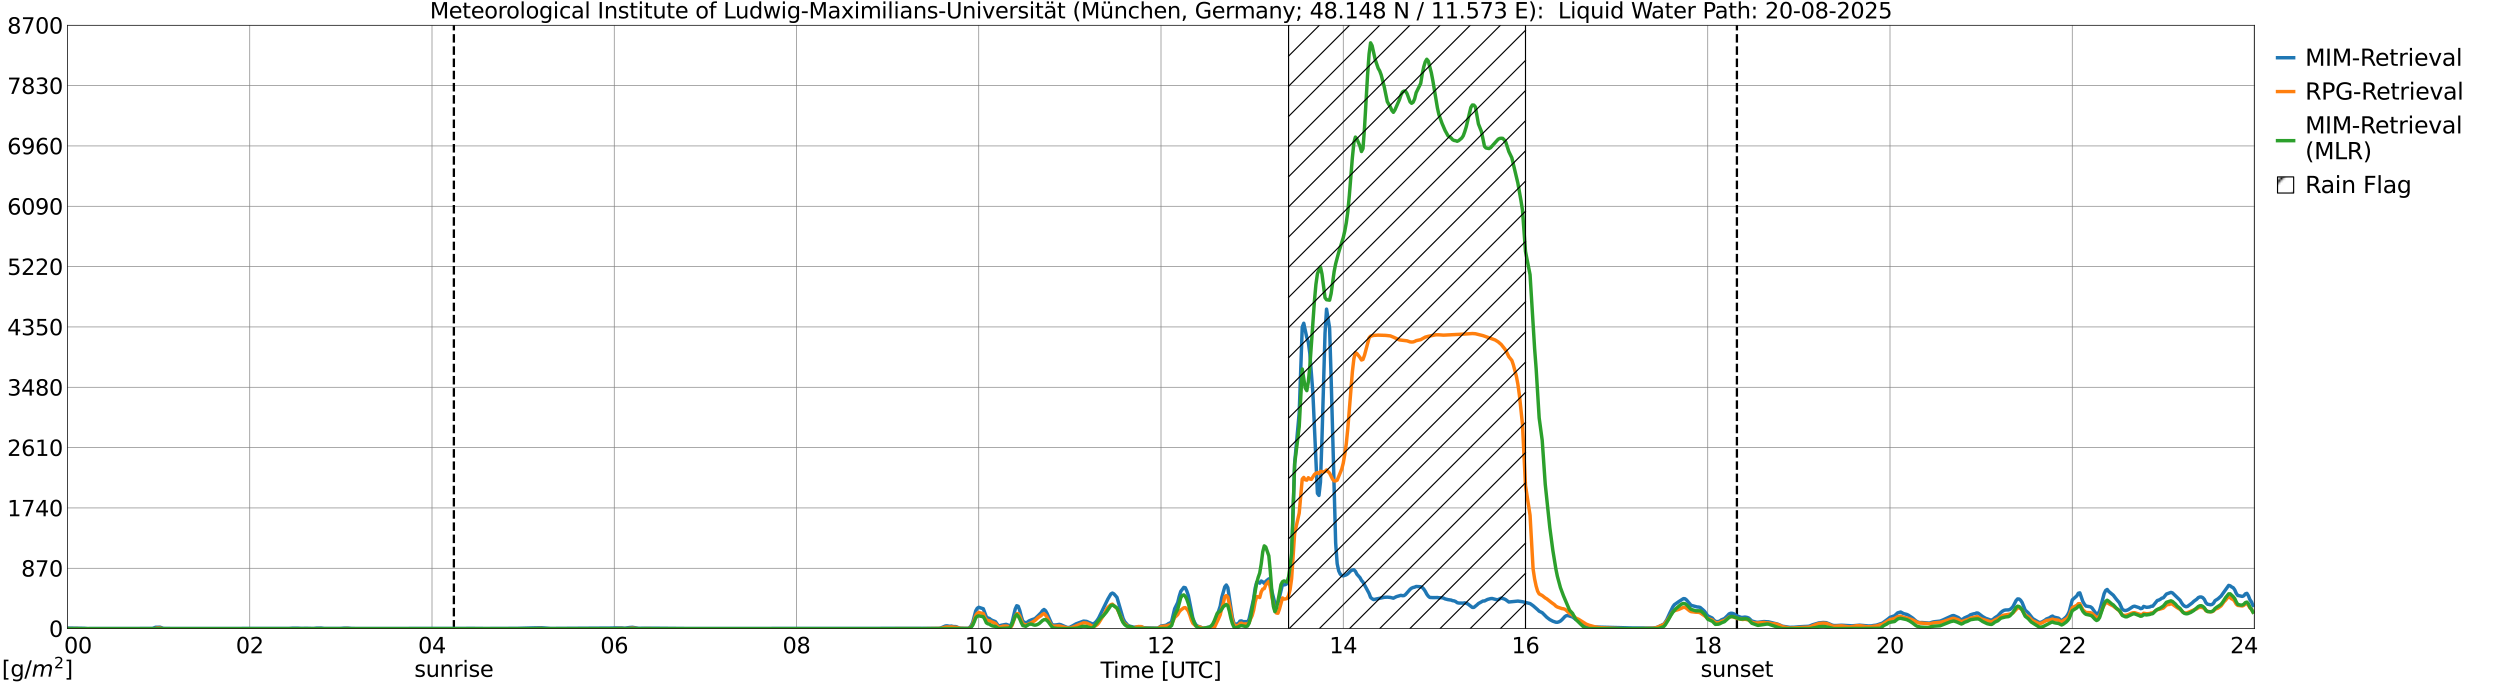 <?xml version="1.0" encoding="utf-8" standalone="no"?>
<!DOCTYPE svg PUBLIC "-//W3C//DTD SVG 1.1//EN"
  "http://www.w3.org/Graphics/SVG/1.1/DTD/svg11.dtd">
<svg xmlns:xlink="http://www.w3.org/1999/xlink" width="1085.4pt" height="296.64pt" viewBox="0 0 1085.4 296.64" xmlns="http://www.w3.org/2000/svg" version="1.1">
 <defs>
  <style type="text/css">*{stroke-linejoin: round; stroke-linecap: butt}</style>
 </defs>
 <g id="figure_1">
  <g id="patch_1">
   <path d="M 0 296.64 
L 1085.4 296.64 
L 1085.4 0 
L 0 0 
z
" style="fill: #ffffff"/>
  </g>
  <g id="axes_1">
   <g id="patch_2">
    <path d="M 29.306 272.909 
L 978.814 272.909 
L 978.814 10.976 
L 29.306 10.976 
z
" style="fill: #ffffff"/>
   </g>
   <g id="patch_3">
    <path d="M 978.814 272.909 
L 978.814 272.909 
L 978.814 10.976 
L 978.814 10.976 
z
" clip-path="url(#pf1ce317d88)" style="fill: #d3d3d3; stroke: #d3d3d3; stroke-linejoin: miter"/>
   </g>
   <g id="matplotlib.axis_1">
    <g id="xtick_1">
     <g id="line2d_1">
      <path d="M 29.306 272.909 
L 29.306 10.976 
" clip-path="url(#pf1ce317d88)" style="fill: none; stroke: #808080; stroke-width: 0.3; stroke-linecap: square"/>
     </g>
     <g id="line2d_2"/>
     <g id="text_1">
      <!--    00 -->
      <g transform="translate(18.733 283.627) scale(0.095 -0.095)">
       <defs>
        <path id="DejaVuSans-20" transform="scale(0.016)"/>
        <path id="DejaVuSans-30" d="M 2034 4250 
Q 1547 4250 1301 3770 
Q 1056 3291 1056 2328 
Q 1056 1369 1301 889 
Q 1547 409 2034 409 
Q 2525 409 2770 889 
Q 3016 1369 3016 2328 
Q 3016 3291 2770 3770 
Q 2525 4250 2034 4250 
z
M 2034 4750 
Q 2819 4750 3233 4129 
Q 3647 3509 3647 2328 
Q 3647 1150 3233 529 
Q 2819 -91 2034 -91 
Q 1250 -91 836 529 
Q 422 1150 422 2328 
Q 422 3509 836 4129 
Q 1250 4750 2034 4750 
z
" transform="scale(0.016)"/>
       </defs>
       <use xlink:href="#DejaVuSans-20"/>
       <use xlink:href="#DejaVuSans-20" transform="translate(31.787 0)"/>
       <use xlink:href="#DejaVuSans-20" transform="translate(63.574 0)"/>
       <use xlink:href="#DejaVuSans-30" transform="translate(95.361 0)"/>
       <use xlink:href="#DejaVuSans-30" transform="translate(158.984 0)"/>
      </g>
     </g>
    </g>
    <g id="xtick_2">
     <g id="line2d_3">
      <path d="M 108.431 272.909 
L 108.431 10.976 
" clip-path="url(#pf1ce317d88)" style="fill: none; stroke: #808080; stroke-width: 0.3; stroke-linecap: square"/>
     </g>
     <g id="line2d_4"/>
     <g id="text_2">
      <!-- 02 -->
      <g transform="translate(102.387 283.627) scale(0.095 -0.095)">
       <defs>
        <path id="DejaVuSans-32" d="M 1228 531 
L 3431 531 
L 3431 0 
L 469 0 
L 469 531 
Q 828 903 1448 1529 
Q 2069 2156 2228 2338 
Q 2531 2678 2651 2914 
Q 2772 3150 2772 3378 
Q 2772 3750 2511 3984 
Q 2250 4219 1831 4219 
Q 1534 4219 1204 4116 
Q 875 4013 500 3803 
L 500 4441 
Q 881 4594 1212 4672 
Q 1544 4750 1819 4750 
Q 2544 4750 2975 4387 
Q 3406 4025 3406 3419 
Q 3406 3131 3298 2873 
Q 3191 2616 2906 2266 
Q 2828 2175 2409 1742 
Q 1991 1309 1228 531 
z
" transform="scale(0.016)"/>
       </defs>
       <use xlink:href="#DejaVuSans-30"/>
       <use xlink:href="#DejaVuSans-32" transform="translate(63.623 0)"/>
      </g>
     </g>
    </g>
    <g id="xtick_3">
     <g id="line2d_5">
      <path d="M 187.557 272.909 
L 187.557 10.976 
" clip-path="url(#pf1ce317d88)" style="fill: none; stroke: #808080; stroke-width: 0.3; stroke-linecap: square"/>
     </g>
     <g id="line2d_6"/>
     <g id="text_3">
      <!-- 04 -->
      <g transform="translate(181.513 283.627) scale(0.095 -0.095)">
       <defs>
        <path id="DejaVuSans-34" d="M 2419 4116 
L 825 1625 
L 2419 1625 
L 2419 4116 
z
M 2253 4666 
L 3047 4666 
L 3047 1625 
L 3713 1625 
L 3713 1100 
L 3047 1100 
L 3047 0 
L 2419 0 
L 2419 1100 
L 313 1100 
L 313 1709 
L 2253 4666 
z
" transform="scale(0.016)"/>
       </defs>
       <use xlink:href="#DejaVuSans-30"/>
       <use xlink:href="#DejaVuSans-34" transform="translate(63.623 0)"/>
      </g>
     </g>
    </g>
    <g id="xtick_4">
     <g id="line2d_7">
      <path d="M 266.683 272.909 
L 266.683 10.976 
" clip-path="url(#pf1ce317d88)" style="fill: none; stroke: #808080; stroke-width: 0.3; stroke-linecap: square"/>
     </g>
     <g id="line2d_8"/>
     <g id="text_4">
      <!-- 06 -->
      <g transform="translate(260.638 283.627) scale(0.095 -0.095)">
       <defs>
        <path id="DejaVuSans-36" d="M 2113 2584 
Q 1688 2584 1439 2293 
Q 1191 2003 1191 1497 
Q 1191 994 1439 701 
Q 1688 409 2113 409 
Q 2538 409 2786 701 
Q 3034 994 3034 1497 
Q 3034 2003 2786 2293 
Q 2538 2584 2113 2584 
z
M 3366 4563 
L 3366 3988 
Q 3128 4100 2886 4159 
Q 2644 4219 2406 4219 
Q 1781 4219 1451 3797 
Q 1122 3375 1075 2522 
Q 1259 2794 1537 2939 
Q 1816 3084 2150 3084 
Q 2853 3084 3261 2657 
Q 3669 2231 3669 1497 
Q 3669 778 3244 343 
Q 2819 -91 2113 -91 
Q 1303 -91 875 529 
Q 447 1150 447 2328 
Q 447 3434 972 4092 
Q 1497 4750 2381 4750 
Q 2619 4750 2861 4703 
Q 3103 4656 3366 4563 
z
" transform="scale(0.016)"/>
       </defs>
       <use xlink:href="#DejaVuSans-30"/>
       <use xlink:href="#DejaVuSans-36" transform="translate(63.623 0)"/>
      </g>
     </g>
    </g>
    <g id="xtick_5">
     <g id="line2d_9">
      <path d="M 345.808 272.909 
L 345.808 10.976 
" clip-path="url(#pf1ce317d88)" style="fill: none; stroke: #808080; stroke-width: 0.3; stroke-linecap: square"/>
     </g>
     <g id="line2d_10"/>
     <g id="text_5">
      <!-- 08 -->
      <g transform="translate(339.764 283.627) scale(0.095 -0.095)">
       <defs>
        <path id="DejaVuSans-38" d="M 2034 2216 
Q 1584 2216 1326 1975 
Q 1069 1734 1069 1313 
Q 1069 891 1326 650 
Q 1584 409 2034 409 
Q 2484 409 2743 651 
Q 3003 894 3003 1313 
Q 3003 1734 2745 1975 
Q 2488 2216 2034 2216 
z
M 1403 2484 
Q 997 2584 770 2862 
Q 544 3141 544 3541 
Q 544 4100 942 4425 
Q 1341 4750 2034 4750 
Q 2731 4750 3128 4425 
Q 3525 4100 3525 3541 
Q 3525 3141 3298 2862 
Q 3072 2584 2669 2484 
Q 3125 2378 3379 2068 
Q 3634 1759 3634 1313 
Q 3634 634 3220 271 
Q 2806 -91 2034 -91 
Q 1263 -91 848 271 
Q 434 634 434 1313 
Q 434 1759 690 2068 
Q 947 2378 1403 2484 
z
M 1172 3481 
Q 1172 3119 1398 2916 
Q 1625 2713 2034 2713 
Q 2441 2713 2670 2916 
Q 2900 3119 2900 3481 
Q 2900 3844 2670 4047 
Q 2441 4250 2034 4250 
Q 1625 4250 1398 4047 
Q 1172 3844 1172 3481 
z
" transform="scale(0.016)"/>
       </defs>
       <use xlink:href="#DejaVuSans-30"/>
       <use xlink:href="#DejaVuSans-38" transform="translate(63.623 0)"/>
      </g>
     </g>
    </g>
    <g id="xtick_6">
     <g id="line2d_11">
      <path d="M 424.934 272.909 
L 424.934 10.976 
" clip-path="url(#pf1ce317d88)" style="fill: none; stroke: #808080; stroke-width: 0.3; stroke-linecap: square"/>
     </g>
     <g id="line2d_12"/>
     <g id="text_6">
      <!-- 10 -->
      <g transform="translate(418.89 283.627) scale(0.095 -0.095)">
       <defs>
        <path id="DejaVuSans-31" d="M 794 531 
L 1825 531 
L 1825 4091 
L 703 3866 
L 703 4441 
L 1819 4666 
L 2450 4666 
L 2450 531 
L 3481 531 
L 3481 0 
L 794 0 
L 794 531 
z
" transform="scale(0.016)"/>
       </defs>
       <use xlink:href="#DejaVuSans-31"/>
       <use xlink:href="#DejaVuSans-30" transform="translate(63.623 0)"/>
      </g>
     </g>
    </g>
    <g id="xtick_7">
     <g id="line2d_13">
      <path d="M 504.06 272.909 
L 504.06 10.976 
" clip-path="url(#pf1ce317d88)" style="fill: none; stroke: #808080; stroke-width: 0.3; stroke-linecap: square"/>
     </g>
     <g id="line2d_14"/>
     <g id="text_7">
      <!-- 12 -->
      <g transform="translate(498.015 283.627) scale(0.095 -0.095)">
       <use xlink:href="#DejaVuSans-31"/>
       <use xlink:href="#DejaVuSans-32" transform="translate(63.623 0)"/>
      </g>
     </g>
    </g>
    <g id="xtick_8">
     <g id="line2d_15">
      <path d="M 583.185 272.909 
L 583.185 10.976 
" clip-path="url(#pf1ce317d88)" style="fill: none; stroke: #808080; stroke-width: 0.3; stroke-linecap: square"/>
     </g>
     <g id="line2d_16"/>
     <g id="text_8">
      <!-- 14 -->
      <g transform="translate(577.141 283.627) scale(0.095 -0.095)">
       <use xlink:href="#DejaVuSans-31"/>
       <use xlink:href="#DejaVuSans-34" transform="translate(63.623 0)"/>
      </g>
     </g>
    </g>
    <g id="xtick_9">
     <g id="line2d_17">
      <path d="M 662.311 272.909 
L 662.311 10.976 
" clip-path="url(#pf1ce317d88)" style="fill: none; stroke: #808080; stroke-width: 0.3; stroke-linecap: square"/>
     </g>
     <g id="line2d_18"/>
     <g id="text_9">
      <!-- 16 -->
      <g transform="translate(656.267 283.627) scale(0.095 -0.095)">
       <use xlink:href="#DejaVuSans-31"/>
       <use xlink:href="#DejaVuSans-36" transform="translate(63.623 0)"/>
      </g>
     </g>
    </g>
    <g id="xtick_10">
     <g id="line2d_19">
      <path d="M 741.437 272.909 
L 741.437 10.976 
" clip-path="url(#pf1ce317d88)" style="fill: none; stroke: #808080; stroke-width: 0.3; stroke-linecap: square"/>
     </g>
     <g id="line2d_20"/>
     <g id="text_10">
      <!-- 18 -->
      <g transform="translate(735.392 283.627) scale(0.095 -0.095)">
       <use xlink:href="#DejaVuSans-31"/>
       <use xlink:href="#DejaVuSans-38" transform="translate(63.623 0)"/>
      </g>
     </g>
    </g>
    <g id="xtick_11">
     <g id="line2d_21">
      <path d="M 820.562 272.909 
L 820.562 10.976 
" clip-path="url(#pf1ce317d88)" style="fill: none; stroke: #808080; stroke-width: 0.3; stroke-linecap: square"/>
     </g>
     <g id="line2d_22"/>
     <g id="text_11">
      <!-- 20 -->
      <g transform="translate(814.518 283.627) scale(0.095 -0.095)">
       <use xlink:href="#DejaVuSans-32"/>
       <use xlink:href="#DejaVuSans-30" transform="translate(63.623 0)"/>
      </g>
     </g>
    </g>
    <g id="xtick_12">
     <g id="line2d_23">
      <path d="M 899.688 272.909 
L 899.688 10.976 
" clip-path="url(#pf1ce317d88)" style="fill: none; stroke: #808080; stroke-width: 0.3; stroke-linecap: square"/>
     </g>
     <g id="line2d_24"/>
     <g id="text_12">
      <!-- 22 -->
      <g transform="translate(893.644 283.627) scale(0.095 -0.095)">
       <use xlink:href="#DejaVuSans-32"/>
       <use xlink:href="#DejaVuSans-32" transform="translate(63.623 0)"/>
      </g>
     </g>
    </g>
    <g id="xtick_13">
     <g id="line2d_25">
      <path d="M 978.814 272.909 
L 978.814 10.976 
" clip-path="url(#pf1ce317d88)" style="fill: none; stroke: #808080; stroke-width: 0.3; stroke-linecap: square"/>
     </g>
     <g id="line2d_26"/>
     <g id="text_13">
      <!-- 24    -->
      <g transform="translate(968.241 283.627) scale(0.095 -0.095)">
       <use xlink:href="#DejaVuSans-32"/>
       <use xlink:href="#DejaVuSans-34" transform="translate(63.623 0)"/>
       <use xlink:href="#DejaVuSans-20" transform="translate(127.246 0)"/>
       <use xlink:href="#DejaVuSans-20" transform="translate(159.033 0)"/>
       <use xlink:href="#DejaVuSans-20" transform="translate(190.82 0)"/>
      </g>
     </g>
    </g>
    <g id="text_14">
     <!-- Time [UTC] -->
     <g transform="translate(477.806 294.322) scale(0.095 -0.095)">
      <defs>
       <path id="DejaVuSans-54" d="M -19 4666 
L 3928 4666 
L 3928 4134 
L 2272 4134 
L 2272 0 
L 1638 0 
L 1638 4134 
L -19 4134 
L -19 4666 
z
" transform="scale(0.016)"/>
       <path id="DejaVuSans-69" d="M 603 3500 
L 1178 3500 
L 1178 0 
L 603 0 
L 603 3500 
z
M 603 4863 
L 1178 4863 
L 1178 4134 
L 603 4134 
L 603 4863 
z
" transform="scale(0.016)"/>
       <path id="DejaVuSans-6d" d="M 3328 2828 
Q 3544 3216 3844 3400 
Q 4144 3584 4550 3584 
Q 5097 3584 5394 3201 
Q 5691 2819 5691 2113 
L 5691 0 
L 5113 0 
L 5113 2094 
Q 5113 2597 4934 2840 
Q 4756 3084 4391 3084 
Q 3944 3084 3684 2787 
Q 3425 2491 3425 1978 
L 3425 0 
L 2847 0 
L 2847 2094 
Q 2847 2600 2669 2842 
Q 2491 3084 2119 3084 
Q 1678 3084 1418 2786 
Q 1159 2488 1159 1978 
L 1159 0 
L 581 0 
L 581 3500 
L 1159 3500 
L 1159 2956 
Q 1356 3278 1631 3431 
Q 1906 3584 2284 3584 
Q 2666 3584 2933 3390 
Q 3200 3197 3328 2828 
z
" transform="scale(0.016)"/>
       <path id="DejaVuSans-65" d="M 3597 1894 
L 3597 1613 
L 953 1613 
Q 991 1019 1311 708 
Q 1631 397 2203 397 
Q 2534 397 2845 478 
Q 3156 559 3463 722 
L 3463 178 
Q 3153 47 2828 -22 
Q 2503 -91 2169 -91 
Q 1331 -91 842 396 
Q 353 884 353 1716 
Q 353 2575 817 3079 
Q 1281 3584 2069 3584 
Q 2775 3584 3186 3129 
Q 3597 2675 3597 1894 
z
M 3022 2063 
Q 3016 2534 2758 2815 
Q 2500 3097 2075 3097 
Q 1594 3097 1305 2825 
Q 1016 2553 972 2059 
L 3022 2063 
z
" transform="scale(0.016)"/>
       <path id="DejaVuSans-5b" d="M 550 4863 
L 1875 4863 
L 1875 4416 
L 1125 4416 
L 1125 -397 
L 1875 -397 
L 1875 -844 
L 550 -844 
L 550 4863 
z
" transform="scale(0.016)"/>
       <path id="DejaVuSans-55" d="M 556 4666 
L 1191 4666 
L 1191 1831 
Q 1191 1081 1462 751 
Q 1734 422 2344 422 
Q 2950 422 3222 751 
Q 3494 1081 3494 1831 
L 3494 4666 
L 4128 4666 
L 4128 1753 
Q 4128 841 3676 375 
Q 3225 -91 2344 -91 
Q 1459 -91 1007 375 
Q 556 841 556 1753 
L 556 4666 
z
" transform="scale(0.016)"/>
       <path id="DejaVuSans-43" d="M 4122 4306 
L 4122 3641 
Q 3803 3938 3442 4084 
Q 3081 4231 2675 4231 
Q 1875 4231 1450 3742 
Q 1025 3253 1025 2328 
Q 1025 1406 1450 917 
Q 1875 428 2675 428 
Q 3081 428 3442 575 
Q 3803 722 4122 1019 
L 4122 359 
Q 3791 134 3420 21 
Q 3050 -91 2638 -91 
Q 1578 -91 968 557 
Q 359 1206 359 2328 
Q 359 3453 968 4101 
Q 1578 4750 2638 4750 
Q 3056 4750 3426 4639 
Q 3797 4528 4122 4306 
z
" transform="scale(0.016)"/>
       <path id="DejaVuSans-5d" d="M 1947 4863 
L 1947 -844 
L 622 -844 
L 622 -397 
L 1369 -397 
L 1369 4416 
L 622 4416 
L 622 4863 
L 1947 4863 
z
" transform="scale(0.016)"/>
      </defs>
      <use xlink:href="#DejaVuSans-54"/>
      <use xlink:href="#DejaVuSans-69" transform="translate(57.959 0)"/>
      <use xlink:href="#DejaVuSans-6d" transform="translate(85.742 0)"/>
      <use xlink:href="#DejaVuSans-65" transform="translate(183.154 0)"/>
      <use xlink:href="#DejaVuSans-20" transform="translate(244.678 0)"/>
      <use xlink:href="#DejaVuSans-5b" transform="translate(276.465 0)"/>
      <use xlink:href="#DejaVuSans-55" transform="translate(315.479 0)"/>
      <use xlink:href="#DejaVuSans-54" transform="translate(388.672 0)"/>
      <use xlink:href="#DejaVuSans-43" transform="translate(443.881 0)"/>
      <use xlink:href="#DejaVuSans-5d" transform="translate(513.705 0)"/>
     </g>
    </g>
   </g>
   <g id="matplotlib.axis_2">
    <g id="ytick_1">
     <g id="line2d_27">
      <path d="M 29.306 272.909 
L 978.814 272.909 
" clip-path="url(#pf1ce317d88)" style="fill: none; stroke: #808080; stroke-width: 0.3; stroke-linecap: square"/>
     </g>
     <g id="line2d_28"/>
     <g id="text_15">
      <!-- 0 -->
      <g transform="translate(21.261 276.518) scale(0.095 -0.095)">
       <use xlink:href="#DejaVuSans-30"/>
      </g>
     </g>
    </g>
    <g id="ytick_2">
     <g id="line2d_29">
      <path d="M 29.306 246.715 
L 978.814 246.715 
" clip-path="url(#pf1ce317d88)" style="fill: none; stroke: #808080; stroke-width: 0.3; stroke-linecap: square"/>
     </g>
     <g id="line2d_30"/>
     <g id="text_16">
      <!-- 870 -->
      <g transform="translate(9.173 250.325) scale(0.095 -0.095)">
       <defs>
        <path id="DejaVuSans-37" d="M 525 4666 
L 3525 4666 
L 3525 4397 
L 1831 0 
L 1172 0 
L 2766 4134 
L 525 4134 
L 525 4666 
z
" transform="scale(0.016)"/>
       </defs>
       <use xlink:href="#DejaVuSans-38"/>
       <use xlink:href="#DejaVuSans-37" transform="translate(63.623 0)"/>
       <use xlink:href="#DejaVuSans-30" transform="translate(127.246 0)"/>
      </g>
     </g>
    </g>
    <g id="ytick_3">
     <g id="line2d_31">
      <path d="M 29.306 220.522 
L 978.814 220.522 
" clip-path="url(#pf1ce317d88)" style="fill: none; stroke: #808080; stroke-width: 0.3; stroke-linecap: square"/>
     </g>
     <g id="line2d_32"/>
     <g id="text_17">
      <!-- 1740 -->
      <g transform="translate(3.128 224.131) scale(0.095 -0.095)">
       <use xlink:href="#DejaVuSans-31"/>
       <use xlink:href="#DejaVuSans-37" transform="translate(63.623 0)"/>
       <use xlink:href="#DejaVuSans-34" transform="translate(127.246 0)"/>
       <use xlink:href="#DejaVuSans-30" transform="translate(190.869 0)"/>
      </g>
     </g>
    </g>
    <g id="ytick_4">
     <g id="line2d_33">
      <path d="M 29.306 194.329 
L 978.814 194.329 
" clip-path="url(#pf1ce317d88)" style="fill: none; stroke: #808080; stroke-width: 0.3; stroke-linecap: square"/>
     </g>
     <g id="line2d_34"/>
     <g id="text_18">
      <!-- 2610 -->
      <g transform="translate(3.128 197.938) scale(0.095 -0.095)">
       <use xlink:href="#DejaVuSans-32"/>
       <use xlink:href="#DejaVuSans-36" transform="translate(63.623 0)"/>
       <use xlink:href="#DejaVuSans-31" transform="translate(127.246 0)"/>
       <use xlink:href="#DejaVuSans-30" transform="translate(190.869 0)"/>
      </g>
     </g>
    </g>
    <g id="ytick_5">
     <g id="line2d_35">
      <path d="M 29.306 168.136 
L 978.814 168.136 
" clip-path="url(#pf1ce317d88)" style="fill: none; stroke: #808080; stroke-width: 0.3; stroke-linecap: square"/>
     </g>
     <g id="line2d_36"/>
     <g id="text_19">
      <!-- 3480 -->
      <g transform="translate(3.128 171.745) scale(0.095 -0.095)">
       <defs>
        <path id="DejaVuSans-33" d="M 2597 2516 
Q 3050 2419 3304 2112 
Q 3559 1806 3559 1356 
Q 3559 666 3084 287 
Q 2609 -91 1734 -91 
Q 1441 -91 1130 -33 
Q 819 25 488 141 
L 488 750 
Q 750 597 1062 519 
Q 1375 441 1716 441 
Q 2309 441 2620 675 
Q 2931 909 2931 1356 
Q 2931 1769 2642 2001 
Q 2353 2234 1838 2234 
L 1294 2234 
L 1294 2753 
L 1863 2753 
Q 2328 2753 2575 2939 
Q 2822 3125 2822 3475 
Q 2822 3834 2567 4026 
Q 2313 4219 1838 4219 
Q 1578 4219 1281 4162 
Q 984 4106 628 3988 
L 628 4550 
Q 988 4650 1302 4700 
Q 1616 4750 1894 4750 
Q 2613 4750 3031 4423 
Q 3450 4097 3450 3541 
Q 3450 3153 3228 2886 
Q 3006 2619 2597 2516 
z
" transform="scale(0.016)"/>
       </defs>
       <use xlink:href="#DejaVuSans-33"/>
       <use xlink:href="#DejaVuSans-34" transform="translate(63.623 0)"/>
       <use xlink:href="#DejaVuSans-38" transform="translate(127.246 0)"/>
       <use xlink:href="#DejaVuSans-30" transform="translate(190.869 0)"/>
      </g>
     </g>
    </g>
    <g id="ytick_6">
     <g id="line2d_37">
      <path d="M 29.306 141.942 
L 978.814 141.942 
" clip-path="url(#pf1ce317d88)" style="fill: none; stroke: #808080; stroke-width: 0.3; stroke-linecap: square"/>
     </g>
     <g id="line2d_38"/>
     <g id="text_20">
      <!-- 4350 -->
      <g transform="translate(3.128 145.551) scale(0.095 -0.095)">
       <defs>
        <path id="DejaVuSans-35" d="M 691 4666 
L 3169 4666 
L 3169 4134 
L 1269 4134 
L 1269 2991 
Q 1406 3038 1543 3061 
Q 1681 3084 1819 3084 
Q 2600 3084 3056 2656 
Q 3513 2228 3513 1497 
Q 3513 744 3044 326 
Q 2575 -91 1722 -91 
Q 1428 -91 1123 -41 
Q 819 9 494 109 
L 494 744 
Q 775 591 1075 516 
Q 1375 441 1709 441 
Q 2250 441 2565 725 
Q 2881 1009 2881 1497 
Q 2881 1984 2565 2268 
Q 2250 2553 1709 2553 
Q 1456 2553 1204 2497 
Q 953 2441 691 2322 
L 691 4666 
z
" transform="scale(0.016)"/>
       </defs>
       <use xlink:href="#DejaVuSans-34"/>
       <use xlink:href="#DejaVuSans-33" transform="translate(63.623 0)"/>
       <use xlink:href="#DejaVuSans-35" transform="translate(127.246 0)"/>
       <use xlink:href="#DejaVuSans-30" transform="translate(190.869 0)"/>
      </g>
     </g>
    </g>
    <g id="ytick_7">
     <g id="line2d_39">
      <path d="M 29.306 115.749 
L 978.814 115.749 
" clip-path="url(#pf1ce317d88)" style="fill: none; stroke: #808080; stroke-width: 0.3; stroke-linecap: square"/>
     </g>
     <g id="line2d_40"/>
     <g id="text_21">
      <!-- 5220 -->
      <g transform="translate(3.128 119.358) scale(0.095 -0.095)">
       <use xlink:href="#DejaVuSans-35"/>
       <use xlink:href="#DejaVuSans-32" transform="translate(63.623 0)"/>
       <use xlink:href="#DejaVuSans-32" transform="translate(127.246 0)"/>
       <use xlink:href="#DejaVuSans-30" transform="translate(190.869 0)"/>
      </g>
     </g>
    </g>
    <g id="ytick_8">
     <g id="line2d_41">
      <path d="M 29.306 89.556 
L 978.814 89.556 
" clip-path="url(#pf1ce317d88)" style="fill: none; stroke: #808080; stroke-width: 0.3; stroke-linecap: square"/>
     </g>
     <g id="line2d_42"/>
     <g id="text_22">
      <!-- 6090 -->
      <g transform="translate(3.128 93.165) scale(0.095 -0.095)">
       <defs>
        <path id="DejaVuSans-39" d="M 703 97 
L 703 672 
Q 941 559 1184 500 
Q 1428 441 1663 441 
Q 2288 441 2617 861 
Q 2947 1281 2994 2138 
Q 2813 1869 2534 1725 
Q 2256 1581 1919 1581 
Q 1219 1581 811 2004 
Q 403 2428 403 3163 
Q 403 3881 828 4315 
Q 1253 4750 1959 4750 
Q 2769 4750 3195 4129 
Q 3622 3509 3622 2328 
Q 3622 1225 3098 567 
Q 2575 -91 1691 -91 
Q 1453 -91 1209 -44 
Q 966 3 703 97 
z
M 1959 2075 
Q 2384 2075 2632 2365 
Q 2881 2656 2881 3163 
Q 2881 3666 2632 3958 
Q 2384 4250 1959 4250 
Q 1534 4250 1286 3958 
Q 1038 3666 1038 3163 
Q 1038 2656 1286 2365 
Q 1534 2075 1959 2075 
z
" transform="scale(0.016)"/>
       </defs>
       <use xlink:href="#DejaVuSans-36"/>
       <use xlink:href="#DejaVuSans-30" transform="translate(63.623 0)"/>
       <use xlink:href="#DejaVuSans-39" transform="translate(127.246 0)"/>
       <use xlink:href="#DejaVuSans-30" transform="translate(190.869 0)"/>
      </g>
     </g>
    </g>
    <g id="ytick_9">
     <g id="line2d_43">
      <path d="M 29.306 63.362 
L 978.814 63.362 
" clip-path="url(#pf1ce317d88)" style="fill: none; stroke: #808080; stroke-width: 0.3; stroke-linecap: square"/>
     </g>
     <g id="line2d_44"/>
     <g id="text_23">
      <!-- 6960 -->
      <g transform="translate(3.128 66.972) scale(0.095 -0.095)">
       <use xlink:href="#DejaVuSans-36"/>
       <use xlink:href="#DejaVuSans-39" transform="translate(63.623 0)"/>
       <use xlink:href="#DejaVuSans-36" transform="translate(127.246 0)"/>
       <use xlink:href="#DejaVuSans-30" transform="translate(190.869 0)"/>
      </g>
     </g>
    </g>
    <g id="ytick_10">
     <g id="line2d_45">
      <path d="M 29.306 37.169 
L 978.814 37.169 
" clip-path="url(#pf1ce317d88)" style="fill: none; stroke: #808080; stroke-width: 0.3; stroke-linecap: square"/>
     </g>
     <g id="line2d_46"/>
     <g id="text_24">
      <!-- 7830 -->
      <g transform="translate(3.128 40.778) scale(0.095 -0.095)">
       <use xlink:href="#DejaVuSans-37"/>
       <use xlink:href="#DejaVuSans-38" transform="translate(63.623 0)"/>
       <use xlink:href="#DejaVuSans-33" transform="translate(127.246 0)"/>
       <use xlink:href="#DejaVuSans-30" transform="translate(190.869 0)"/>
      </g>
     </g>
    </g>
    <g id="ytick_11">
     <g id="line2d_47">
      <path d="M 29.306 10.976 
L 978.814 10.976 
" clip-path="url(#pf1ce317d88)" style="fill: none; stroke: #808080; stroke-width: 0.3; stroke-linecap: square"/>
     </g>
     <g id="line2d_48"/>
     <g id="text_25">
      <!-- 8700 -->
      <g transform="translate(3.128 14.585) scale(0.095 -0.095)">
       <use xlink:href="#DejaVuSans-38"/>
       <use xlink:href="#DejaVuSans-37" transform="translate(63.623 0)"/>
       <use xlink:href="#DejaVuSans-30" transform="translate(127.246 0)"/>
       <use xlink:href="#DejaVuSans-30" transform="translate(190.869 0)"/>
      </g>
     </g>
    </g>
   </g>
   <g id="line2d_49">
    <path d="M 197.052 272.909 
L 197.052 10.976 
" clip-path="url(#pf1ce317d88)" style="fill: none; stroke-dasharray: 3.7,1.6; stroke-dashoffset: 0; stroke: #000000"/>
   </g>
   <g id="line2d_50">
    <path d="M 754.097 272.909 
L 754.097 10.976 
" clip-path="url(#pf1ce317d88)" style="fill: none; stroke-dasharray: 3.7,1.6; stroke-dashoffset: 0; stroke: #000000"/>
   </g>
   <g id="line2d_51">
    <path d="M 29.306 272.684 
L 36.559 272.794 
L 37.878 272.896 
L 66.231 272.86 
L 67.55 272.335 
L 69.528 272.306 
L 70.847 272.832 
L 76.122 272.894 
L 125.575 272.847 
L 126.894 272.746 
L 129.532 272.746 
L 130.85 272.837 
L 132.829 272.787 
L 136.125 272.864 
L 137.444 272.714 
L 139.422 272.688 
L 140.741 272.849 
L 147.994 272.838 
L 149.313 272.711 
L 151.291 272.719 
L 152.61 272.847 
L 155.907 272.891 
L 202.723 272.838 
L 206.02 272.835 
L 210.635 272.875 
L 224.482 272.823 
L 231.736 272.608 
L 235.033 272.543 
L 238.989 272.852 
L 266.023 272.686 
L 266.683 272.614 
L 269.98 272.618 
L 271.298 272.749 
L 273.277 272.447 
L 274.595 272.349 
L 277.233 272.788 
L 280.53 272.765 
L 283.167 272.752 
L 299.652 272.889 
L 407.79 272.822 
L 408.45 272.655 
L 410.428 271.775 
L 411.087 271.704 
L 412.406 271.918 
L 413.065 271.808 
L 413.725 272 
L 415.043 272.057 
L 415.703 272.311 
L 416.362 272.708 
L 417.681 272.769 
L 420.318 272.809 
L 420.978 272.442 
L 421.637 271.598 
L 422.297 270.259 
L 423.615 265.242 
L 424.275 264.086 
L 424.934 263.659 
L 426.912 264.306 
L 428.231 267.843 
L 428.89 268.309 
L 429.55 268.512 
L 430.209 269.031 
L 430.869 269.375 
L 432.187 269.89 
L 433.506 271.793 
L 434.825 271.44 
L 436.803 271.063 
L 437.462 271.276 
L 438.122 271.708 
L 438.781 271.576 
L 439.44 270.002 
L 440.759 264.443 
L 441.419 262.986 
L 442.078 263.238 
L 442.737 265.029 
L 443.397 267.615 
L 444.056 269.751 
L 445.375 270.478 
L 446.034 270.133 
L 446.694 269.609 
L 448.012 269.045 
L 449.331 268.607 
L 450.65 267.367 
L 451.969 266.044 
L 452.628 265.105 
L 453.287 264.622 
L 453.947 265.161 
L 454.606 266.357 
L 456.584 270.876 
L 457.244 271.399 
L 458.563 271.31 
L 459.881 271.08 
L 460.541 271.218 
L 461.859 271.798 
L 463.178 272.359 
L 463.838 272.472 
L 464.497 272.328 
L 465.816 271.635 
L 467.134 270.869 
L 470.431 269.655 
L 471.75 269.791 
L 474.388 270.933 
L 475.047 270.67 
L 475.706 270.095 
L 476.366 269.297 
L 477.025 268.272 
L 479.003 264.175 
L 480.981 260.126 
L 482.3 257.87 
L 482.96 257.495 
L 483.619 257.844 
L 484.938 259.358 
L 487.575 268.408 
L 488.235 269.814 
L 489.553 271.352 
L 490.213 271.758 
L 492.191 272.304 
L 492.85 272.298 
L 494.169 272.153 
L 495.488 272.165 
L 496.807 272.59 
L 502.741 272.74 
L 504.06 271.8 
L 506.038 271.51 
L 506.697 271.232 
L 507.357 270.72 
L 508.016 270.506 
L 508.675 269.813 
L 509.994 264.292 
L 511.313 261.598 
L 511.972 258.915 
L 512.632 256.776 
L 513.95 255.019 
L 514.61 255.169 
L 515.269 256.588 
L 515.929 258.569 
L 517.907 268.477 
L 518.566 270.138 
L 519.226 271.261 
L 519.885 271.8 
L 521.204 272.251 
L 521.863 272.614 
L 522.522 272.713 
L 525.819 272.166 
L 526.479 271.886 
L 527.138 271.352 
L 528.457 267.131 
L 529.776 263.158 
L 530.435 259.456 
L 531.754 254.782 
L 532.413 253.989 
L 533.073 255.131 
L 535.051 268.112 
L 535.71 270.51 
L 536.369 271.157 
L 537.688 270.627 
L 538.348 269.652 
L 539.007 269.559 
L 539.666 269.9 
L 540.985 269.902 
L 541.644 270.139 
L 542.304 268.753 
L 544.282 259.942 
L 544.941 255.349 
L 545.601 252.818 
L 546.26 252.714 
L 546.919 253.19 
L 547.579 252.257 
L 548.238 252.623 
L 548.898 253.254 
L 549.557 252.39 
L 550.876 251.32 
L 551.535 253.443 
L 552.195 256.747 
L 553.513 261.894 
L 554.173 262.385 
L 554.832 261.636 
L 555.491 259.258 
L 556.81 253.69 
L 557.47 253.941 
L 558.129 253.794 
L 558.788 253.348 
L 559.448 251.801 
L 560.107 248.644 
L 560.766 242.8 
L 562.085 201.059 
L 564.063 179.244 
L 565.382 142.004 
L 566.042 140.349 
L 567.36 146.576 
L 568.02 148.517 
L 568.679 153.541 
L 569.998 170.525 
L 571.976 214.196 
L 572.635 215.086 
L 573.295 209.328 
L 573.954 190.181 
L 575.273 144.651 
L 575.932 134.217 
L 577.251 142.343 
L 577.91 163.576 
L 579.889 235.763 
L 580.548 244.758 
L 581.207 247.817 
L 581.867 249.214 
L 582.526 249.845 
L 583.185 250.034 
L 584.504 249.56 
L 585.164 249.107 
L 586.482 247.792 
L 587.142 247.477 
L 587.801 247.37 
L 588.46 248.03 
L 589.12 249.306 
L 590.439 250.783 
L 591.098 251.989 
L 591.757 252.725 
L 594.395 257.631 
L 595.054 259.373 
L 595.714 259.934 
L 596.373 260.307 
L 600.989 259.329 
L 602.307 259.261 
L 603.626 259.383 
L 604.945 259.714 
L 606.264 259.041 
L 608.242 258.459 
L 608.901 258.634 
L 609.561 258.583 
L 610.22 258.119 
L 612.198 255.864 
L 612.858 255.351 
L 613.517 255.068 
L 614.176 254.916 
L 614.836 254.625 
L 616.814 254.737 
L 617.473 255.036 
L 618.133 255.748 
L 618.792 256.71 
L 619.451 257.96 
L 620.111 258.855 
L 620.77 259.392 
L 622.089 259.453 
L 624.067 259.433 
L 624.726 259.516 
L 626.045 259.506 
L 626.705 259.678 
L 627.364 260.006 
L 628.683 260.34 
L 630.001 260.528 
L 630.661 260.791 
L 631.32 260.881 
L 631.98 261.155 
L 632.639 261.656 
L 633.298 261.81 
L 635.276 261.856 
L 635.936 261.719 
L 637.255 262.201 
L 639.233 263.726 
L 639.892 263.713 
L 641.211 262.649 
L 641.87 262.033 
L 643.848 260.937 
L 644.508 260.916 
L 645.827 260.252 
L 647.145 259.896 
L 647.805 259.842 
L 649.123 260.186 
L 649.783 260.364 
L 650.442 260.341 
L 651.761 259.671 
L 653.08 260.04 
L 653.739 260.373 
L 655.058 261.362 
L 659.014 260.968 
L 660.992 261.235 
L 664.289 262.045 
L 665.608 262.971 
L 667.586 264.7 
L 668.246 265.355 
L 669.564 266.001 
L 671.542 267.997 
L 672.861 269.006 
L 674.18 269.698 
L 675.499 270.145 
L 676.158 270.162 
L 676.817 269.982 
L 677.477 269.641 
L 678.136 269.073 
L 679.455 267.649 
L 680.114 267.277 
L 680.774 267.255 
L 682.752 267.872 
L 684.071 268.881 
L 685.389 269.501 
L 688.686 271.521 
L 690.005 271.927 
L 691.983 272.213 
L 703.852 272.508 
L 707.808 272.632 
L 717.699 272.683 
L 719.018 272.476 
L 719.677 272.282 
L 722.315 270.987 
L 722.974 270.146 
L 723.633 269.074 
L 724.952 266.186 
L 726.271 263.486 
L 726.93 262.549 
L 728.909 261.161 
L 730.887 259.887 
L 731.546 259.944 
L 732.205 260.465 
L 734.184 262.799 
L 736.821 263.514 
L 737.48 263.559 
L 738.14 263.727 
L 739.459 264.849 
L 740.118 265.504 
L 741.437 267.384 
L 743.415 268.343 
L 744.074 269.162 
L 744.734 269.758 
L 745.393 269.891 
L 746.052 269.85 
L 746.712 269.61 
L 747.371 269.105 
L 748.69 268.57 
L 750.009 267.285 
L 750.668 266.556 
L 751.327 266.266 
L 751.987 266.253 
L 752.646 266.44 
L 753.965 267.328 
L 755.943 268.046 
L 756.602 268.058 
L 757.262 267.939 
L 757.921 267.944 
L 758.581 268.086 
L 759.24 268.342 
L 760.559 269.612 
L 762.537 270.142 
L 763.196 270.185 
L 765.834 269.86 
L 767.153 269.945 
L 767.812 269.977 
L 771.768 270.97 
L 773.087 271.523 
L 773.746 271.858 
L 777.043 272.361 
L 779.021 272.315 
L 781 272.134 
L 782.978 272.016 
L 784.956 271.926 
L 785.615 271.826 
L 786.934 271.257 
L 788.912 270.68 
L 789.572 270.471 
L 791.55 270.255 
L 792.868 270.341 
L 794.187 270.858 
L 795.506 271.429 
L 796.165 271.577 
L 797.484 271.573 
L 799.462 271.454 
L 804.078 271.704 
L 807.375 271.435 
L 811.331 271.773 
L 812.65 271.721 
L 813.309 271.568 
L 814.628 271.423 
L 817.265 270.533 
L 819.903 268.596 
L 820.562 268.026 
L 822.541 267.34 
L 823.859 266.092 
L 825.178 265.711 
L 826.497 266.412 
L 827.816 266.746 
L 828.475 267.053 
L 830.453 268.384 
L 831.772 269.563 
L 832.431 269.969 
L 833.091 270.228 
L 833.75 270.319 
L 834.409 270.27 
L 837.706 270.531 
L 839.025 270.088 
L 839.684 269.95 
L 842.322 269.655 
L 843.641 269.124 
L 844.959 268.507 
L 847.597 267.309 
L 848.256 267.245 
L 850.235 268.11 
L 850.894 268.697 
L 851.553 269.103 
L 852.213 268.783 
L 852.872 268.287 
L 854.85 267.414 
L 855.51 266.907 
L 856.828 266.508 
L 857.488 266.415 
L 858.147 266.114 
L 858.806 266.191 
L 860.785 267.697 
L 862.103 268.449 
L 863.422 268.908 
L 864.082 269.166 
L 864.741 269.21 
L 865.4 268.823 
L 866.06 268.224 
L 867.378 267.376 
L 868.697 265.927 
L 869.357 265.375 
L 870.016 264.996 
L 870.675 264.836 
L 871.994 264.799 
L 872.653 264.604 
L 873.313 264.071 
L 873.972 263.342 
L 875.291 260.757 
L 875.95 260.036 
L 876.61 260.059 
L 877.269 260.607 
L 877.929 261.595 
L 879.247 264.895 
L 880.566 266.057 
L 882.544 268.587 
L 885.182 270.186 
L 885.841 270.228 
L 886.5 270.038 
L 887.819 269.262 
L 888.479 268.744 
L 889.797 268.248 
L 890.457 267.763 
L 891.116 267.477 
L 891.775 267.936 
L 893.754 268.383 
L 894.413 269.061 
L 895.072 269.404 
L 895.732 268.989 
L 897.051 267.818 
L 897.71 266.874 
L 898.369 265.511 
L 899.688 260.462 
L 901.666 258.704 
L 902.326 257.563 
L 902.985 257.403 
L 904.304 261.195 
L 904.963 262.31 
L 905.622 263.122 
L 907.601 263.457 
L 908.26 263.929 
L 910.238 266.758 
L 910.898 266.441 
L 911.557 265.224 
L 913.535 257.73 
L 914.194 256.349 
L 914.854 255.933 
L 915.513 256.758 
L 916.832 257.866 
L 917.491 258.399 
L 918.81 260.132 
L 920.129 261.683 
L 921.448 264.59 
L 922.107 264.942 
L 922.766 265.107 
L 923.426 264.94 
L 924.085 264.646 
L 925.404 263.775 
L 926.063 263.349 
L 926.723 263.182 
L 928.701 263.815 
L 929.36 264.238 
L 930.02 264.117 
L 930.679 263.291 
L 931.998 263.688 
L 933.316 263.523 
L 933.976 263.201 
L 934.635 263.179 
L 936.613 260.714 
L 937.273 260.525 
L 937.932 260.175 
L 938.592 259.699 
L 939.251 259.534 
L 940.57 257.91 
L 942.548 257.191 
L 943.207 257.417 
L 946.504 260.623 
L 947.163 261.76 
L 947.823 262.654 
L 948.482 263.18 
L 949.142 263.437 
L 949.801 263.238 
L 951.779 261.746 
L 952.438 261.09 
L 953.757 260.145 
L 954.417 259.457 
L 955.076 259.193 
L 955.735 259.187 
L 956.395 259.511 
L 957.054 260.265 
L 957.714 261.669 
L 958.373 262.313 
L 959.692 262.557 
L 960.351 262.454 
L 961.01 261.928 
L 961.67 260.799 
L 962.989 259.963 
L 964.307 258.769 
L 967.604 254.161 
L 968.264 254.348 
L 968.923 254.854 
L 969.582 255.175 
L 970.242 256.105 
L 970.901 257.624 
L 971.561 258.524 
L 973.539 258.941 
L 974.198 258.632 
L 974.857 257.81 
L 975.517 257.612 
L 976.176 258.694 
L 976.836 260.354 
L 977.495 261.299 
L 978.154 262.875 
L 978.154 262.875 
" clip-path="url(#pf1ce317d88)" style="fill: none; stroke: #1f77b4; stroke-width: 1.5; stroke-linecap: square"/>
   </g>
   <g id="line2d_52">
    <path d="M 29.306 272.955 
L 33.921 272.915 
L 35.24 272.995 
L 36.559 273.051 
L 37.218 273.191 
L 60.297 273.207 
L 66.231 273.145 
L 68.209 272.679 
L 69.528 272.685 
L 71.506 273.158 
L 74.803 273.186 
L 84.694 273.195 
L 95.903 273.149 
L 125.575 273.082 
L 127.553 273.044 
L 136.785 272.969 
L 139.422 272.941 
L 140.741 273.063 
L 147.335 273.118 
L 150.632 272.882 
L 153.929 273.146 
L 162.501 273.179 
L 169.754 273.158 
L 178.326 273.155 
L 187.557 273.093 
L 219.207 273.05 
L 221.186 273.088 
L 224.482 273.111 
L 235.033 272.881 
L 238.329 273.159 
L 244.923 273.136 
L 251.517 273.088 
L 261.408 273.056 
L 264.045 273.067 
L 269.32 272.875 
L 271.958 272.957 
L 274.595 272.724 
L 277.233 272.984 
L 281.189 272.932 
L 287.124 273.008 
L 290.42 273.065 
L 293.058 273.095 
L 299.652 273.076 
L 307.564 273.101 
L 312.18 273.067 
L 316.796 273.069 
L 343.83 273.098 
L 355.699 273.084 
L 366.909 273.025 
L 395.921 272.929 
L 400.537 272.957 
L 405.812 272.868 
L 408.45 272.821 
L 410.428 272.274 
L 411.087 272.206 
L 412.406 272.26 
L 413.065 272.158 
L 414.384 272.327 
L 415.043 272.331 
L 417.022 272.812 
L 420.318 272.884 
L 420.978 272.661 
L 421.637 272.033 
L 422.297 271.135 
L 423.615 267.215 
L 424.275 266.275 
L 424.934 265.913 
L 426.912 266.395 
L 427.572 267.961 
L 428.231 269.111 
L 428.89 269.374 
L 429.55 269.503 
L 430.869 270.121 
L 432.187 270.677 
L 433.506 272.311 
L 434.165 272.239 
L 435.484 271.862 
L 436.803 271.797 
L 437.462 271.893 
L 438.122 272.273 
L 438.781 272.391 
L 439.44 271.43 
L 440.759 267.546 
L 441.419 266.466 
L 442.078 266.39 
L 442.737 267.481 
L 443.397 269.31 
L 444.056 270.782 
L 445.375 271.327 
L 446.034 271.208 
L 448.012 270.226 
L 449.331 269.425 
L 450.65 268.177 
L 451.969 267.331 
L 452.628 266.664 
L 453.287 266.427 
L 453.947 267.06 
L 454.606 268.06 
L 455.925 270.631 
L 456.584 271.526 
L 457.244 271.858 
L 459.881 271.745 
L 463.838 272.7 
L 464.497 272.675 
L 465.816 272.28 
L 470.431 270.386 
L 471.75 270.51 
L 473.069 271.088 
L 473.728 271.572 
L 474.388 271.914 
L 475.047 271.918 
L 475.706 271.657 
L 476.366 271.177 
L 477.025 270.447 
L 478.344 268.352 
L 479.663 266.19 
L 480.322 264.696 
L 480.981 263.725 
L 482.3 262.525 
L 482.96 262.313 
L 484.938 264.117 
L 487.575 269.915 
L 488.235 270.76 
L 488.894 271.215 
L 489.553 271.834 
L 490.213 272.223 
L 492.191 272.602 
L 494.169 272.015 
L 495.488 272.048 
L 496.807 272.738 
L 499.444 272.853 
L 502.741 272.847 
L 503.4 272.373 
L 504.06 272.038 
L 506.697 271.721 
L 507.357 271.396 
L 508.016 271.392 
L 508.675 270.939 
L 509.994 268.098 
L 511.313 266.848 
L 511.972 265.658 
L 512.632 264.894 
L 513.95 263.893 
L 514.61 263.805 
L 515.269 264.427 
L 515.929 265.328 
L 516.588 267.062 
L 517.247 269.195 
L 517.907 270.63 
L 519.226 271.811 
L 519.885 272.054 
L 520.544 272.11 
L 521.204 272.294 
L 521.863 272.67 
L 522.522 272.798 
L 523.182 272.708 
L 525.16 272.74 
L 526.479 272.779 
L 527.138 272.665 
L 529.116 268.459 
L 529.776 266.907 
L 530.435 263.995 
L 531.094 262.019 
L 531.754 259.056 
L 532.413 258.587 
L 533.073 259.227 
L 534.391 265.44 
L 535.051 269.436 
L 535.71 271.032 
L 536.369 271.706 
L 537.688 271.483 
L 538.348 270.671 
L 539.007 270.548 
L 539.666 270.94 
L 540.985 270.844 
L 541.644 271.219 
L 542.304 270.378 
L 542.963 268.656 
L 543.623 267.264 
L 544.282 264.932 
L 544.941 261.348 
L 545.601 259.014 
L 546.26 259.125 
L 546.919 259.403 
L 547.579 256.966 
L 548.238 255.741 
L 548.898 255.553 
L 549.557 253.865 
L 550.876 252.391 
L 551.535 255.192 
L 552.195 259.274 
L 553.513 265.149 
L 554.173 266.15 
L 554.832 266.236 
L 555.491 264.426 
L 556.81 259.612 
L 557.47 260.097 
L 558.129 260.028 
L 558.788 259.82 
L 559.448 258.578 
L 560.107 255.968 
L 560.766 251.262 
L 562.085 231.608 
L 564.063 222.76 
L 565.382 207.985 
L 566.042 207.285 
L 566.701 208.307 
L 567.36 208.465 
L 568.02 207.401 
L 568.679 207.971 
L 569.338 208.12 
L 570.657 206.015 
L 571.317 205.475 
L 571.976 205.215 
L 572.635 205.593 
L 573.295 204.657 
L 574.613 204.888 
L 575.273 204.692 
L 575.932 204.048 
L 577.251 205.415 
L 578.57 208.086 
L 579.229 208.764 
L 579.889 208.783 
L 580.548 208.457 
L 582.526 203.674 
L 583.185 201.091 
L 583.845 197.239 
L 584.504 192.661 
L 585.164 186.076 
L 587.142 161.496 
L 587.801 155.712 
L 588.46 153.118 
L 589.12 153.49 
L 590.439 155.212 
L 591.098 156.296 
L 591.757 156.052 
L 592.417 154.205 
L 594.395 146.72 
L 595.054 145.935 
L 596.373 145.617 
L 598.351 145.497 
L 601.648 145.617 
L 603.626 145.831 
L 604.945 146.365 
L 607.582 147.577 
L 610.879 147.974 
L 612.198 148.429 
L 612.858 148.497 
L 613.517 148.449 
L 614.176 148.243 
L 614.836 147.898 
L 616.814 147.464 
L 618.792 146.367 
L 620.111 146.012 
L 623.408 145.35 
L 624.726 145.357 
L 626.705 145.51 
L 632.639 145.205 
L 635.276 145.072 
L 637.255 144.941 
L 639.233 144.81 
L 640.552 144.896 
L 643.848 145.718 
L 649.123 147.596 
L 650.442 148.416 
L 651.761 149.549 
L 653.08 151.208 
L 653.739 152.081 
L 655.058 154.836 
L 656.377 156.477 
L 657.036 158.406 
L 658.355 163.363 
L 659.014 166.904 
L 659.674 171.669 
L 660.992 184.18 
L 662.311 210.826 
L 664.289 223.689 
L 665.608 247.023 
L 666.267 251.351 
L 666.927 254.459 
L 667.586 256.687 
L 668.246 257.848 
L 669.564 258.551 
L 670.883 259.614 
L 671.542 259.982 
L 673.521 261.55 
L 674.839 262.49 
L 675.499 263.149 
L 676.158 263.546 
L 678.136 264.233 
L 678.796 264.308 
L 679.455 264.562 
L 680.114 265.056 
L 681.433 266.321 
L 682.752 267.025 
L 684.071 268.286 
L 685.389 268.892 
L 688.686 270.967 
L 690.005 271.478 
L 692.643 272.194 
L 694.621 272.502 
L 703.193 272.898 
L 707.808 273.015 
L 713.083 272.907 
L 716.38 272.812 
L 717.699 272.771 
L 719.018 272.546 
L 720.337 272.027 
L 720.996 271.67 
L 722.315 271.208 
L 723.633 269.689 
L 726.271 265.688 
L 726.93 265.158 
L 728.909 264.564 
L 730.887 263.676 
L 731.546 263.698 
L 732.205 264.108 
L 733.524 265.194 
L 734.184 265.546 
L 736.162 265.795 
L 737.48 265.858 
L 738.14 266.063 
L 740.118 267.393 
L 741.437 268.506 
L 743.415 269.204 
L 744.074 269.838 
L 744.734 270.228 
L 745.393 270.388 
L 746.052 270.388 
L 746.712 270.189 
L 747.371 269.764 
L 748.69 269.377 
L 750.009 268.481 
L 750.668 267.918 
L 751.327 267.733 
L 752.646 267.814 
L 753.965 268.445 
L 756.602 268.96 
L 757.262 268.866 
L 757.921 268.898 
L 759.24 269.217 
L 760.559 270.177 
L 761.878 270.466 
L 763.196 270.464 
L 765.834 270.23 
L 766.493 270.376 
L 767.812 270.424 
L 769.79 270.826 
L 770.449 270.804 
L 771.768 271.139 
L 773.087 271.66 
L 773.746 272.053 
L 777.043 272.689 
L 780.34 272.517 
L 782.978 272.365 
L 784.956 272.315 
L 785.615 272.225 
L 788.912 270.967 
L 789.572 270.744 
L 791.55 270.545 
L 792.868 270.641 
L 793.528 270.841 
L 795.506 271.752 
L 796.165 271.897 
L 797.484 271.839 
L 799.462 271.703 
L 802.759 272.163 
L 804.078 272.066 
L 806.056 271.665 
L 807.375 271.621 
L 810.672 272.116 
L 812.65 272.083 
L 813.309 271.905 
L 814.628 271.776 
L 815.947 271.349 
L 817.265 271.044 
L 820.562 269.021 
L 822.541 268.515 
L 823.859 267.721 
L 825.178 267.489 
L 826.497 268.041 
L 828.475 268.441 
L 829.794 268.905 
L 830.453 269.166 
L 832.431 270.189 
L 833.091 270.43 
L 834.409 270.534 
L 837.706 270.826 
L 839.684 270.405 
L 842.322 270.202 
L 843.641 269.875 
L 844.959 269.429 
L 847.597 268.503 
L 848.256 268.476 
L 850.235 269.088 
L 850.894 269.577 
L 851.553 269.897 
L 854.85 268.772 
L 855.51 268.353 
L 856.828 268.052 
L 857.488 267.997 
L 858.147 267.721 
L 858.806 267.82 
L 860.125 268.704 
L 864.082 269.883 
L 864.741 269.904 
L 865.4 269.618 
L 866.06 269.18 
L 867.378 268.557 
L 869.357 267.305 
L 870.016 267.078 
L 873.313 266.491 
L 873.972 266.089 
L 875.95 263.94 
L 876.61 263.924 
L 877.269 264.235 
L 877.929 264.881 
L 879.247 267.009 
L 880.566 267.717 
L 881.225 268.264 
L 881.885 268.972 
L 882.544 269.507 
L 885.182 270.698 
L 885.841 270.68 
L 886.5 270.452 
L 888.479 269.393 
L 889.797 269.187 
L 891.116 268.775 
L 891.775 269.094 
L 892.435 269.104 
L 893.754 269.285 
L 894.413 269.753 
L 895.072 269.89 
L 895.732 269.544 
L 896.391 269.071 
L 897.051 268.757 
L 897.71 268.133 
L 898.369 267.248 
L 899.688 263.845 
L 901.666 262.795 
L 902.326 262.092 
L 902.985 262.074 
L 904.304 264.754 
L 905.622 265.915 
L 907.601 266.007 
L 908.26 266.292 
L 910.238 268.092 
L 910.898 267.998 
L 911.557 267.36 
L 912.876 263.989 
L 913.535 262.724 
L 914.194 261.82 
L 914.854 261.523 
L 915.513 262.094 
L 917.491 263.133 
L 920.129 265.212 
L 921.448 266.996 
L 922.107 267.162 
L 922.766 267.203 
L 924.085 266.829 
L 925.404 266.235 
L 926.063 266.047 
L 926.723 265.993 
L 929.36 266.841 
L 930.02 266.79 
L 930.679 266.254 
L 931.998 266.462 
L 933.316 266.365 
L 933.976 266.111 
L 934.635 266.104 
L 936.613 264.631 
L 937.273 264.587 
L 939.251 263.998 
L 940.57 262.699 
L 941.229 262.477 
L 941.888 262.408 
L 942.548 262.104 
L 943.207 262.346 
L 945.185 263.778 
L 946.504 264.57 
L 947.823 265.817 
L 948.482 266.086 
L 949.142 266.202 
L 950.46 265.697 
L 953.098 264.514 
L 953.757 264.314 
L 954.417 263.845 
L 955.076 263.693 
L 955.735 263.692 
L 956.395 263.848 
L 957.054 264.261 
L 957.714 265.144 
L 958.373 265.471 
L 959.692 265.614 
L 960.351 265.567 
L 961.01 265.256 
L 961.67 264.527 
L 962.989 264.002 
L 964.307 263.03 
L 965.626 261.191 
L 966.285 260.552 
L 966.945 259.684 
L 967.604 259.125 
L 968.264 259.466 
L 968.923 260.033 
L 969.582 260.265 
L 970.242 261.162 
L 970.901 262.307 
L 971.561 262.851 
L 973.539 263.087 
L 974.198 262.785 
L 974.857 262.159 
L 975.517 262.07 
L 976.176 262.855 
L 976.836 263.896 
L 977.495 264.552 
L 978.154 265.692 
L 978.154 265.692 
" clip-path="url(#pf1ce317d88)" style="fill: none; stroke: #ff7f0e; stroke-width: 1.5; stroke-linecap: square"/>
   </g>
   <g id="line2d_53">
    <path d="M 29.306 272.909 
L 420.318 272.909 
L 420.978 272.773 
L 421.637 272.338 
L 422.297 271.448 
L 422.956 270.006 
L 423.615 268.256 
L 424.275 267.563 
L 424.934 267.356 
L 426.912 267.786 
L 427.572 268.925 
L 428.231 270.412 
L 428.89 270.822 
L 429.55 270.98 
L 430.209 271.441 
L 430.869 271.744 
L 432.187 272.008 
L 433.506 272.909 
L 434.825 272.847 
L 436.144 272.774 
L 438.122 272.68 
L 438.781 272.023 
L 439.44 270.837 
L 440.759 267.509 
L 441.419 266.866 
L 442.078 267.542 
L 442.737 268.727 
L 443.397 270.323 
L 444.056 271.588 
L 445.375 271.932 
L 446.694 271.112 
L 447.353 270.96 
L 448.012 271.036 
L 448.672 271.3 
L 449.331 271.419 
L 449.991 271.297 
L 450.65 271.016 
L 451.309 270.605 
L 452.628 269.4 
L 453.287 269.04 
L 453.947 269.002 
L 454.606 269.424 
L 455.266 270.168 
L 456.584 271.979 
L 457.244 272.606 
L 459.222 272.886 
L 462.519 272.909 
L 466.475 272.833 
L 467.794 272.684 
L 469.772 271.984 
L 470.431 271.922 
L 471.75 272.015 
L 473.728 272.694 
L 474.388 272.497 
L 475.047 271.926 
L 477.685 268.56 
L 478.344 267.831 
L 479.003 267.316 
L 480.322 265.786 
L 482.3 262.898 
L 482.96 262.702 
L 483.619 263.026 
L 484.938 263.962 
L 485.597 265.347 
L 486.916 268.882 
L 487.575 270.244 
L 488.235 271.118 
L 488.894 271.697 
L 489.553 272.007 
L 490.872 272.107 
L 492.85 272.829 
L 506.697 272.853 
L 507.357 272.611 
L 508.675 271.595 
L 509.994 267.025 
L 511.313 264.511 
L 512.632 259.509 
L 513.291 258.533 
L 513.95 258.282 
L 514.61 258.896 
L 515.269 260.186 
L 515.929 262.135 
L 517.247 267.025 
L 518.566 270.574 
L 519.226 271.74 
L 519.885 272.325 
L 520.544 272.702 
L 521.204 272.909 
L 522.522 272.803 
L 525.16 272.233 
L 525.819 271.732 
L 526.479 270.979 
L 527.138 269.657 
L 528.457 266.298 
L 529.116 265.721 
L 529.776 265.401 
L 530.435 264.509 
L 531.094 263.403 
L 532.413 262.42 
L 533.073 263.003 
L 533.732 265.337 
L 534.391 268.403 
L 535.051 270.732 
L 535.71 272.205 
L 536.369 272.57 
L 537.688 272.134 
L 538.348 271.755 
L 539.007 271.613 
L 540.985 272.032 
L 541.644 271.788 
L 542.304 270.568 
L 542.963 268.06 
L 544.941 256.893 
L 545.601 253.06 
L 546.26 250.674 
L 546.919 248.789 
L 547.579 244.811 
L 548.238 239.562 
L 548.898 237.002 
L 549.557 237.515 
L 550.876 241.338 
L 551.535 248.298 
L 552.195 256.905 
L 552.854 263.286 
L 553.513 265.541 
L 554.173 264.08 
L 554.832 261.019 
L 556.151 253.818 
L 556.81 252.525 
L 557.47 252.217 
L 558.788 252.67 
L 559.448 250.493 
L 560.107 245.892 
L 560.766 240.236 
L 562.085 201.487 
L 564.063 185.23 
L 565.382 160.218 
L 566.701 168.493 
L 567.36 169.597 
L 568.02 165.788 
L 568.679 159.159 
L 570.657 130.888 
L 571.317 123.472 
L 571.976 118.847 
L 572.635 117.198 
L 573.295 115.92 
L 573.954 118.976 
L 575.273 129.261 
L 575.932 130.131 
L 577.251 130.325 
L 577.91 127.531 
L 579.229 117.915 
L 579.889 114.526 
L 581.207 109.557 
L 583.185 103.159 
L 583.845 100.335 
L 584.504 96.726 
L 585.164 91.922 
L 585.823 84.921 
L 587.142 68.501 
L 587.801 61.948 
L 588.46 59.523 
L 589.12 60.368 
L 590.439 63.413 
L 591.098 65.777 
L 591.757 64.519 
L 592.417 55.509 
L 593.736 32.674 
L 594.395 23.436 
L 595.054 18.604 
L 595.714 19.831 
L 597.032 25.772 
L 598.351 29.64 
L 599.011 30.782 
L 599.67 32.561 
L 600.989 37.723 
L 602.307 44.126 
L 603.626 46.429 
L 604.286 47.947 
L 604.945 48.761 
L 605.604 47.755 
L 607.582 43.231 
L 608.242 41.272 
L 608.901 39.957 
L 609.561 39.526 
L 610.22 39.591 
L 610.879 40.631 
L 612.198 44.216 
L 612.858 44.835 
L 613.517 44.406 
L 614.176 42.934 
L 614.836 40.255 
L 616.814 36.235 
L 617.473 32.11 
L 618.133 29.059 
L 618.792 26.837 
L 619.451 25.73 
L 620.111 26.518 
L 621.429 31.616 
L 622.089 35.037 
L 624.067 46.846 
L 624.726 49.776 
L 626.045 53.502 
L 627.364 56.59 
L 628.683 58.99 
L 630.001 59.876 
L 630.661 60.644 
L 631.32 60.985 
L 631.98 61.086 
L 632.639 61.341 
L 633.298 61.043 
L 634.617 59.952 
L 635.276 58.968 
L 635.936 57.179 
L 636.595 55.018 
L 638.573 46.664 
L 639.233 45.589 
L 639.892 45.633 
L 640.552 46.392 
L 641.87 53.787 
L 643.189 57.149 
L 644.508 63.539 
L 645.167 64.252 
L 646.486 64.501 
L 647.145 64.126 
L 650.442 60.455 
L 651.102 60.107 
L 651.761 60.021 
L 652.42 60.075 
L 653.08 60.734 
L 653.739 61.669 
L 655.058 65.771 
L 656.377 68.52 
L 659.014 79.578 
L 660.333 87.059 
L 660.992 91.188 
L 662.311 109.201 
L 664.289 119.262 
L 666.267 151.355 
L 666.927 160.016 
L 668.246 181.454 
L 669.564 191.187 
L 670.883 210.272 
L 672.861 229.043 
L 674.18 238.943 
L 675.499 247.032 
L 676.158 250.246 
L 677.477 255.127 
L 678.796 258.674 
L 681.433 264.898 
L 682.752 266.317 
L 684.071 268.845 
L 687.368 272.05 
L 688.686 272.753 
L 690.005 272.909 
L 719.677 272.909 
L 720.337 272.795 
L 722.315 272.037 
L 722.974 271.317 
L 724.293 269.16 
L 725.612 266.798 
L 726.271 265.792 
L 727.59 264.287 
L 729.568 262.624 
L 730.227 262.199 
L 730.887 261.999 
L 731.546 262.113 
L 732.205 262.517 
L 734.184 264.563 
L 736.162 265.176 
L 738.14 265.205 
L 738.799 265.531 
L 740.118 266.745 
L 741.437 268.87 
L 743.415 269.732 
L 744.734 271.066 
L 746.052 270.998 
L 746.712 270.789 
L 747.371 270.413 
L 748.69 269.902 
L 750.668 268.106 
L 751.327 267.744 
L 751.987 267.638 
L 753.965 268.22 
L 755.284 268.705 
L 755.943 268.784 
L 757.921 268.634 
L 758.581 268.736 
L 759.24 269.099 
L 760.559 270.575 
L 763.196 271.527 
L 767.153 270.934 
L 767.812 270.965 
L 770.449 271.852 
L 771.768 272.363 
L 773.746 272.9 
L 785.615 272.909 
L 788.253 272.462 
L 789.572 272.106 
L 791.55 271.968 
L 792.868 272.123 
L 796.165 272.909 
L 815.287 272.807 
L 815.947 272.754 
L 816.606 272.59 
L 817.925 271.559 
L 819.244 270.899 
L 819.903 270.392 
L 820.562 270.168 
L 822.541 269.838 
L 823.859 268.755 
L 824.519 268.521 
L 825.178 268.442 
L 827.816 269.017 
L 829.134 269.655 
L 830.453 270.555 
L 831.772 271.566 
L 832.431 271.928 
L 833.75 272.247 
L 837.047 272.456 
L 837.706 272.333 
L 838.366 272.073 
L 839.684 271.856 
L 842.322 271.687 
L 846.938 269.876 
L 848.256 269.609 
L 849.575 270.03 
L 850.894 270.626 
L 851.553 270.915 
L 852.213 270.651 
L 852.872 270.199 
L 854.191 269.754 
L 855.51 269.058 
L 857.488 268.757 
L 858.806 268.693 
L 859.466 268.946 
L 860.785 269.846 
L 862.763 270.789 
L 864.082 271.077 
L 864.741 271.088 
L 865.4 270.667 
L 866.06 270.109 
L 867.378 269.522 
L 868.697 268.376 
L 870.675 267.865 
L 871.994 267.715 
L 872.653 267.339 
L 873.972 265.853 
L 875.291 263.733 
L 875.95 263.183 
L 876.61 263.328 
L 877.269 263.882 
L 877.929 264.759 
L 879.247 267.558 
L 880.566 268.587 
L 881.885 270.064 
L 885.182 272.148 
L 885.841 272.277 
L 886.5 272.192 
L 887.16 271.961 
L 890.457 270.259 
L 891.116 270.04 
L 891.775 270.326 
L 892.435 270.484 
L 893.754 270.678 
L 895.072 271.331 
L 895.732 271.026 
L 897.051 270.075 
L 897.71 269.407 
L 898.369 268.525 
L 899.688 265.138 
L 901.666 263.929 
L 902.326 263.2 
L 902.985 262.948 
L 904.304 265.429 
L 904.963 266.213 
L 905.622 266.713 
L 907.601 267.14 
L 908.26 267.468 
L 909.579 268.898 
L 910.238 269.388 
L 910.898 269.077 
L 911.557 268.127 
L 913.535 262.162 
L 914.194 261.062 
L 914.854 260.605 
L 915.513 261.04 
L 916.832 262.198 
L 917.491 262.606 
L 918.81 264.026 
L 920.129 265.051 
L 921.448 267.213 
L 922.766 267.806 
L 923.426 267.785 
L 924.745 267.146 
L 926.063 266.531 
L 926.723 266.5 
L 928.701 267.252 
L 929.36 267.57 
L 930.02 267.421 
L 930.679 266.854 
L 931.998 266.98 
L 933.316 266.777 
L 933.976 266.537 
L 934.635 266.43 
L 935.954 265.053 
L 936.613 264.621 
L 937.932 263.979 
L 939.251 263.102 
L 940.57 261.49 
L 942.548 260.848 
L 943.207 261.135 
L 944.526 262.303 
L 945.185 263.118 
L 946.504 264.174 
L 947.823 265.91 
L 948.482 266.327 
L 949.142 266.489 
L 949.801 266.441 
L 951.12 265.9 
L 952.438 265.078 
L 954.417 263.321 
L 955.076 263.012 
L 955.735 262.971 
L 956.395 263.299 
L 957.054 263.893 
L 957.714 264.909 
L 958.373 265.478 
L 959.692 265.615 
L 960.351 265.462 
L 961.01 265.052 
L 961.67 264.217 
L 962.329 263.689 
L 963.648 262.85 
L 964.307 262.346 
L 964.967 261.509 
L 966.285 259.445 
L 967.604 257.825 
L 968.264 257.813 
L 969.582 259.049 
L 970.242 259.904 
L 970.901 261.35 
L 971.561 262.426 
L 972.879 262.72 
L 973.539 262.655 
L 974.198 262.304 
L 974.857 261.607 
L 975.517 261.418 
L 976.176 262.15 
L 976.836 263.669 
L 977.495 264.532 
L 978.154 265.791 
L 978.154 265.791 
" clip-path="url(#pf1ce317d88)" style="fill: none; stroke: #2ca02c; stroke-width: 1.5; stroke-linecap: square"/>
   </g>
   <g id="line2d_54">
    <path clip-path="url(#pf1ce317d88)" style="fill: none; stroke: #000000; stroke-width: 0.5; stroke-linecap: square"/>
   </g>
   <g id="line2d_55">
    <path clip-path="url(#pf1ce317d88)" style="fill: none; stroke: #000000; stroke-width: 0.5; stroke-linecap: square"/>
   </g>
   <g id="line2d_56">
    <path clip-path="url(#pf1ce317d88)" style="fill: none; stroke: #000000; stroke-width: 0.5; stroke-linecap: square"/>
   </g>
   <g id="line2d_57">
    <path clip-path="url(#pf1ce317d88)" style="fill: none; stroke: #000000; stroke-width: 0.5; stroke-linecap: square"/>
   </g>
   <g id="line2d_58">
    <path clip-path="url(#pf1ce317d88)" style="fill: none; stroke: #000000; stroke-width: 0.5; stroke-linecap: square"/>
   </g>
   <g id="line2d_59">
    <path clip-path="url(#pf1ce317d88)" style="fill: none; stroke: #000000; stroke-width: 0.5; stroke-linecap: square"/>
   </g>
   <g id="line2d_60">
    <path clip-path="url(#pf1ce317d88)" style="fill: none; stroke: #000000; stroke-width: 0.5; stroke-linecap: square"/>
   </g>
   <g id="line2d_61">
    <path clip-path="url(#pf1ce317d88)" style="fill: none; stroke: #000000; stroke-width: 0.5; stroke-linecap: square"/>
   </g>
   <g id="line2d_62">
    <path clip-path="url(#pf1ce317d88)" style="fill: none; stroke: #000000; stroke-width: 0.5; stroke-linecap: square"/>
   </g>
   <g id="line2d_63">
    <path clip-path="url(#pf1ce317d88)" style="fill: none; stroke: #000000; stroke-width: 0.5; stroke-linecap: square"/>
   </g>
   <g id="line2d_64">
    <path clip-path="url(#pf1ce317d88)" style="fill: none; stroke: #000000; stroke-width: 0.5; stroke-linecap: square"/>
   </g>
   <g id="line2d_65">
    <path clip-path="url(#pf1ce317d88)" style="fill: none; stroke: #000000; stroke-width: 0.5; stroke-linecap: square"/>
   </g>
   <g id="line2d_66">
    <path clip-path="url(#pf1ce317d88)" style="fill: none; stroke: #000000; stroke-width: 0.5; stroke-linecap: square"/>
   </g>
   <g id="line2d_67">
    <path clip-path="url(#pf1ce317d88)" style="fill: none; stroke: #000000; stroke-width: 0.5; stroke-linecap: square"/>
   </g>
   <g id="line2d_68">
    <path clip-path="url(#pf1ce317d88)" style="fill: none; stroke: #000000; stroke-width: 0.5; stroke-linecap: square"/>
   </g>
   <g id="line2d_69">
    <path clip-path="url(#pf1ce317d88)" style="fill: none; stroke: #000000; stroke-width: 0.5; stroke-linecap: square"/>
   </g>
   <g id="line2d_70">
    <path clip-path="url(#pf1ce317d88)" style="fill: none; stroke: #000000; stroke-width: 0.5; stroke-linecap: square"/>
   </g>
   <g id="line2d_71">
    <path clip-path="url(#pf1ce317d88)" style="fill: none; stroke: #000000; stroke-width: 0.5; stroke-linecap: square"/>
   </g>
   <g id="line2d_72">
    <path clip-path="url(#pf1ce317d88)" style="fill: none; stroke: #000000; stroke-width: 0.5; stroke-linecap: square"/>
   </g>
   <g id="line2d_73">
    <path clip-path="url(#pf1ce317d88)" style="fill: none; stroke: #000000; stroke-width: 0.5; stroke-linecap: square"/>
   </g>
   <g id="line2d_74">
    <path clip-path="url(#pf1ce317d88)" style="fill: none; stroke: #000000; stroke-width: 0.5; stroke-linecap: square"/>
   </g>
   <g id="line2d_75">
    <path clip-path="url(#pf1ce317d88)" style="fill: none; stroke: #000000; stroke-width: 0.5; stroke-linecap: square"/>
   </g>
   <g id="line2d_76">
    <path clip-path="url(#pf1ce317d88)" style="fill: none; stroke: #000000; stroke-width: 0.5; stroke-linecap: square"/>
   </g>
   <g id="line2d_77">
    <path d="M 652.859 297.64 
L 662.311 288.188 
" clip-path="url(#pf1ce317d88)" style="fill: none; stroke: #000000; stroke-width: 0.5; stroke-linecap: square"/>
   </g>
   <g id="line2d_78">
    <path d="M 639.763 297.64 
L 662.311 275.092 
" clip-path="url(#pf1ce317d88)" style="fill: none; stroke: #000000; stroke-width: 0.5; stroke-linecap: square"/>
   </g>
   <g id="line2d_79">
    <path d="M 626.666 297.64 
L 662.311 261.995 
" clip-path="url(#pf1ce317d88)" style="fill: none; stroke: #000000; stroke-width: 0.5; stroke-linecap: square"/>
   </g>
   <g id="line2d_80">
    <path d="M 613.569 297.64 
L 662.311 248.898 
" clip-path="url(#pf1ce317d88)" style="fill: none; stroke: #000000; stroke-width: 0.5; stroke-linecap: square"/>
   </g>
   <g id="line2d_81">
    <path d="M 600.473 297.64 
L 662.311 235.802 
" clip-path="url(#pf1ce317d88)" style="fill: none; stroke: #000000; stroke-width: 0.5; stroke-linecap: square"/>
   </g>
   <g id="line2d_82">
    <path d="M 587.376 297.64 
L 662.311 222.705 
" clip-path="url(#pf1ce317d88)" style="fill: none; stroke: #000000; stroke-width: 0.5; stroke-linecap: square"/>
   </g>
   <g id="line2d_83">
    <path d="M 574.279 297.64 
L 662.311 209.608 
" clip-path="url(#pf1ce317d88)" style="fill: none; stroke: #000000; stroke-width: 0.5; stroke-linecap: square"/>
   </g>
   <g id="line2d_84">
    <path d="M 561.183 297.64 
L 662.311 196.512 
" clip-path="url(#pf1ce317d88)" style="fill: none; stroke: #000000; stroke-width: 0.5; stroke-linecap: square"/>
   </g>
   <g id="line2d_85">
    <path d="M 559.448 286.278 
L 662.311 183.415 
" clip-path="url(#pf1ce317d88)" style="fill: none; stroke: #000000; stroke-width: 0.5; stroke-linecap: square"/>
   </g>
   <g id="line2d_86">
    <path d="M 559.448 273.182 
L 662.311 170.318 
" clip-path="url(#pf1ce317d88)" style="fill: none; stroke: #000000; stroke-width: 0.5; stroke-linecap: square"/>
   </g>
   <g id="line2d_87">
    <path d="M 559.448 260.085 
L 662.311 157.222 
" clip-path="url(#pf1ce317d88)" style="fill: none; stroke: #000000; stroke-width: 0.5; stroke-linecap: square"/>
   </g>
   <g id="line2d_88">
    <path d="M 559.448 246.988 
L 662.311 144.125 
" clip-path="url(#pf1ce317d88)" style="fill: none; stroke: #000000; stroke-width: 0.5; stroke-linecap: square"/>
   </g>
   <g id="line2d_89">
    <path d="M 559.448 233.892 
L 662.311 131.028 
" clip-path="url(#pf1ce317d88)" style="fill: none; stroke: #000000; stroke-width: 0.5; stroke-linecap: square"/>
   </g>
   <g id="line2d_90">
    <path d="M 559.448 220.795 
L 662.311 117.932 
" clip-path="url(#pf1ce317d88)" style="fill: none; stroke: #000000; stroke-width: 0.5; stroke-linecap: square"/>
   </g>
   <g id="line2d_91">
    <path d="M 559.448 207.699 
L 662.311 104.835 
" clip-path="url(#pf1ce317d88)" style="fill: none; stroke: #000000; stroke-width: 0.5; stroke-linecap: square"/>
   </g>
   <g id="line2d_92">
    <path d="M 559.448 194.602 
L 662.311 91.739 
" clip-path="url(#pf1ce317d88)" style="fill: none; stroke: #000000; stroke-width: 0.5; stroke-linecap: square"/>
   </g>
   <g id="line2d_93">
    <path d="M 559.448 181.505 
L 662.311 78.642 
" clip-path="url(#pf1ce317d88)" style="fill: none; stroke: #000000; stroke-width: 0.5; stroke-linecap: square"/>
   </g>
   <g id="line2d_94">
    <path d="M 559.448 168.409 
L 662.311 65.545 
" clip-path="url(#pf1ce317d88)" style="fill: none; stroke: #000000; stroke-width: 0.5; stroke-linecap: square"/>
   </g>
   <g id="line2d_95">
    <path d="M 559.448 155.312 
L 662.311 52.449 
" clip-path="url(#pf1ce317d88)" style="fill: none; stroke: #000000; stroke-width: 0.5; stroke-linecap: square"/>
   </g>
   <g id="line2d_96">
    <path d="M 559.448 142.215 
L 662.311 39.352 
" clip-path="url(#pf1ce317d88)" style="fill: none; stroke: #000000; stroke-width: 0.5; stroke-linecap: square"/>
   </g>
   <g id="line2d_97">
    <path d="M 559.448 129.119 
L 662.311 26.255 
" clip-path="url(#pf1ce317d88)" style="fill: none; stroke: #000000; stroke-width: 0.5; stroke-linecap: square"/>
   </g>
   <g id="line2d_98">
    <path d="M 559.448 116.022 
L 662.311 13.159 
" clip-path="url(#pf1ce317d88)" style="fill: none; stroke: #000000; stroke-width: 0.5; stroke-linecap: square"/>
   </g>
   <g id="line2d_99">
    <path d="M 559.448 102.925 
L 662.311 0.062 
" clip-path="url(#pf1ce317d88)" style="fill: none; stroke: #000000; stroke-width: 0.5; stroke-linecap: square"/>
   </g>
   <g id="line2d_100">
    <path d="M 559.448 89.829 
L 650.276 -1 
" clip-path="url(#pf1ce317d88)" style="fill: none; stroke: #000000; stroke-width: 0.5; stroke-linecap: square"/>
   </g>
   <g id="line2d_101">
    <path d="M 559.448 76.732 
L 637.18 -1 
" clip-path="url(#pf1ce317d88)" style="fill: none; stroke: #000000; stroke-width: 0.5; stroke-linecap: square"/>
   </g>
   <g id="line2d_102">
    <path d="M 559.448 63.635 
L 624.083 -1 
" clip-path="url(#pf1ce317d88)" style="fill: none; stroke: #000000; stroke-width: 0.5; stroke-linecap: square"/>
   </g>
   <g id="line2d_103">
    <path d="M 559.448 50.539 
L 610.986 -1 
" clip-path="url(#pf1ce317d88)" style="fill: none; stroke: #000000; stroke-width: 0.5; stroke-linecap: square"/>
   </g>
   <g id="line2d_104">
    <path d="M 559.448 37.442 
L 597.89 -1 
" clip-path="url(#pf1ce317d88)" style="fill: none; stroke: #000000; stroke-width: 0.5; stroke-linecap: square"/>
   </g>
   <g id="line2d_105">
    <path d="M 559.448 24.345 
L 584.793 -1 
" clip-path="url(#pf1ce317d88)" style="fill: none; stroke: #000000; stroke-width: 0.5; stroke-linecap: square"/>
   </g>
   <g id="line2d_106">
    <path d="M 559.448 11.249 
L 571.696 -1 
" clip-path="url(#pf1ce317d88)" style="fill: none; stroke: #000000; stroke-width: 0.5; stroke-linecap: square"/>
   </g>
   <g id="line2d_107">
    <path clip-path="url(#pf1ce317d88)" style="fill: none; stroke: #000000; stroke-width: 0.5; stroke-linecap: square"/>
   </g>
   <g id="line2d_108">
    <path clip-path="url(#pf1ce317d88)" style="fill: none; stroke: #000000; stroke-width: 0.5; stroke-linecap: square"/>
   </g>
   <g id="line2d_109">
    <path clip-path="url(#pf1ce317d88)" style="fill: none; stroke: #000000; stroke-width: 0.5; stroke-linecap: square"/>
   </g>
   <g id="line2d_110">
    <path clip-path="url(#pf1ce317d88)" style="fill: none; stroke: #000000; stroke-width: 0.5; stroke-linecap: square"/>
   </g>
   <g id="line2d_111">
    <path clip-path="url(#pf1ce317d88)" style="fill: none; stroke: #000000; stroke-width: 0.5; stroke-linecap: square"/>
   </g>
   <g id="line2d_112">
    <path clip-path="url(#pf1ce317d88)" style="fill: none; stroke: #000000; stroke-width: 0.5; stroke-linecap: square"/>
   </g>
   <g id="line2d_113">
    <path clip-path="url(#pf1ce317d88)" style="fill: none; stroke: #000000; stroke-width: 0.5; stroke-linecap: square"/>
   </g>
   <g id="line2d_114">
    <path clip-path="url(#pf1ce317d88)" style="fill: none; stroke: #000000; stroke-width: 0.5; stroke-linecap: square"/>
   </g>
   <g id="line2d_115">
    <path clip-path="url(#pf1ce317d88)" style="fill: none; stroke: #000000; stroke-width: 0.5; stroke-linecap: square"/>
   </g>
   <g id="line2d_116">
    <path clip-path="url(#pf1ce317d88)" style="fill: none; stroke: #000000; stroke-width: 0.5; stroke-linecap: square"/>
   </g>
   <g id="line2d_117">
    <path clip-path="url(#pf1ce317d88)" style="fill: none; stroke: #000000; stroke-width: 0.5; stroke-linecap: square"/>
   </g>
   <g id="line2d_118">
    <path clip-path="url(#pf1ce317d88)" style="fill: none; stroke: #000000; stroke-width: 0.5; stroke-linecap: square"/>
   </g>
   <g id="line2d_119">
    <path clip-path="url(#pf1ce317d88)" style="fill: none; stroke: #000000; stroke-width: 0.5; stroke-linecap: square"/>
   </g>
   <g id="line2d_120">
    <path clip-path="url(#pf1ce317d88)" style="fill: none; stroke: #000000; stroke-width: 0.5; stroke-linecap: square"/>
   </g>
   <g id="line2d_121">
    <path clip-path="url(#pf1ce317d88)" style="fill: none; stroke: #000000; stroke-width: 0.5; stroke-linecap: square"/>
   </g>
   <g id="line2d_122">
    <path clip-path="url(#pf1ce317d88)" style="fill: none; stroke: #000000; stroke-width: 0.5; stroke-linecap: square"/>
   </g>
   <g id="line2d_123">
    <path clip-path="url(#pf1ce317d88)" style="fill: none; stroke: #000000; stroke-width: 0.5; stroke-linecap: square"/>
   </g>
   <g id="line2d_124">
    <path clip-path="url(#pf1ce317d88)" style="fill: none; stroke: #000000; stroke-width: 0.5; stroke-linecap: square"/>
   </g>
   <g id="line2d_125">
    <path clip-path="url(#pf1ce317d88)" style="fill: none; stroke: #000000; stroke-width: 0.5; stroke-linecap: square"/>
   </g>
   <g id="line2d_126">
    <path clip-path="url(#pf1ce317d88)" style="fill: none; stroke: #000000; stroke-width: 0.5; stroke-linecap: square"/>
   </g>
   <g id="line2d_127">
    <path clip-path="url(#pf1ce317d88)" style="fill: none; stroke: #000000; stroke-width: 0.5; stroke-linecap: square"/>
   </g>
   <g id="line2d_128">
    <path clip-path="url(#pf1ce317d88)" style="fill: none; stroke: #000000; stroke-width: 0.5; stroke-linecap: square"/>
   </g>
   <g id="line2d_129">
    <path clip-path="url(#pf1ce317d88)" style="fill: none; stroke: #000000; stroke-width: 0.5; stroke-linecap: square"/>
   </g>
   <g id="line2d_130">
    <path clip-path="url(#pf1ce317d88)" style="fill: none; stroke: #000000; stroke-width: 0.5; stroke-linecap: square"/>
   </g>
   <g id="line2d_131">
    <path clip-path="url(#pf1ce317d88)" style="fill: none; stroke: #000000; stroke-width: 0.5; stroke-linecap: square"/>
   </g>
   <g id="line2d_132">
    <path clip-path="url(#pf1ce317d88)" style="fill: none; stroke: #000000; stroke-width: 0.5; stroke-linecap: square"/>
   </g>
   <g id="line2d_133">
    <path clip-path="url(#pf1ce317d88)" style="fill: none; stroke: #000000; stroke-width: 0.5; stroke-linecap: square"/>
   </g>
   <g id="line2d_134">
    <path clip-path="url(#pf1ce317d88)" style="fill: none; stroke: #000000; stroke-width: 0.5; stroke-linecap: square"/>
   </g>
   <g id="line2d_135">
    <path clip-path="url(#pf1ce317d88)" style="fill: none; stroke: #000000; stroke-width: 0.5; stroke-linecap: square"/>
   </g>
   <g id="line2d_136">
    <path clip-path="url(#pf1ce317d88)" style="fill: none; stroke: #000000; stroke-width: 0.5; stroke-linecap: square"/>
   </g>
   <g id="line2d_137">
    <path clip-path="url(#pf1ce317d88)" style="fill: none; stroke: #000000; stroke-width: 0.5; stroke-linecap: square"/>
   </g>
   <g id="line2d_138">
    <path clip-path="url(#pf1ce317d88)" style="fill: none; stroke: #000000; stroke-width: 0.5; stroke-linecap: square"/>
   </g>
   <g id="line2d_139">
    <path clip-path="url(#pf1ce317d88)" style="fill: none; stroke: #000000; stroke-width: 0.5; stroke-linecap: square"/>
   </g>
   <g id="line2d_140">
    <path clip-path="url(#pf1ce317d88)" style="fill: none; stroke: #000000; stroke-width: 0.5; stroke-linecap: square"/>
   </g>
   <g id="line2d_141">
    <path clip-path="url(#pf1ce317d88)" style="fill: none; stroke: #000000; stroke-width: 0.5; stroke-linecap: square"/>
   </g>
   <g id="line2d_142">
    <path clip-path="url(#pf1ce317d88)" style="fill: none; stroke: #000000; stroke-width: 0.5; stroke-linecap: square"/>
   </g>
   <g id="line2d_143">
    <path clip-path="url(#pf1ce317d88)" style="fill: none; stroke: #000000; stroke-width: 0.5; stroke-linecap: square"/>
   </g>
   <g id="line2d_144">
    <path clip-path="url(#pf1ce317d88)" style="fill: none; stroke: #000000; stroke-width: 0.5; stroke-linecap: square"/>
   </g>
   <g id="line2d_145">
    <path clip-path="url(#pf1ce317d88)" style="fill: none; stroke: #000000; stroke-width: 0.5; stroke-linecap: square"/>
   </g>
   <g id="line2d_146">
    <path clip-path="url(#pf1ce317d88)" style="fill: none; stroke: #000000; stroke-width: 0.5; stroke-linecap: square"/>
   </g>
   <g id="line2d_147">
    <path d="M 559.448 272.909 
L 559.448 10.976 
" clip-path="url(#pf1ce317d88)" style="fill: none; stroke: #000000; stroke-width: 0.5; stroke-linecap: square"/>
   </g>
   <g id="line2d_148">
    <path d="M 662.311 272.909 
L 662.311 10.976 
" clip-path="url(#pf1ce317d88)" style="fill: none; stroke: #000000; stroke-width: 0.5; stroke-linecap: square"/>
   </g>
   <g id="patch_4">
    <path d="M 29.306 272.909 
L 29.306 10.976 
" style="fill: none; stroke: #000000; stroke-width: 0.3; stroke-linejoin: miter; stroke-linecap: square"/>
   </g>
   <g id="patch_5">
    <path d="M 978.814 272.909 
L 978.814 10.976 
" style="fill: none; stroke: #000000; stroke-width: 0.3; stroke-linejoin: miter; stroke-linecap: square"/>
   </g>
   <g id="patch_6">
    <path d="M 29.306 272.909 
L 978.814 272.909 
" style="fill: none; stroke: #000000; stroke-width: 0.3; stroke-linejoin: miter; stroke-linecap: square"/>
   </g>
   <g id="patch_7">
    <path d="M 29.306 10.976 
L 978.814 10.976 
" style="fill: none; stroke: #000000; stroke-width: 0.3; stroke-linejoin: miter; stroke-linecap: square"/>
   </g>
   <g id="text_26">
    <!-- sunrise -->
    <g transform="translate(179.888 293.863) scale(0.095 -0.095)">
     <defs>
      <path id="DejaVuSans-73" d="M 2834 3397 
L 2834 2853 
Q 2591 2978 2328 3040 
Q 2066 3103 1784 3103 
Q 1356 3103 1142 2972 
Q 928 2841 928 2578 
Q 928 2378 1081 2264 
Q 1234 2150 1697 2047 
L 1894 2003 
Q 2506 1872 2764 1633 
Q 3022 1394 3022 966 
Q 3022 478 2636 193 
Q 2250 -91 1575 -91 
Q 1294 -91 989 -36 
Q 684 19 347 128 
L 347 722 
Q 666 556 975 473 
Q 1284 391 1588 391 
Q 1994 391 2212 530 
Q 2431 669 2431 922 
Q 2431 1156 2273 1281 
Q 2116 1406 1581 1522 
L 1381 1569 
Q 847 1681 609 1914 
Q 372 2147 372 2553 
Q 372 3047 722 3315 
Q 1072 3584 1716 3584 
Q 2034 3584 2315 3537 
Q 2597 3491 2834 3397 
z
" transform="scale(0.016)"/>
      <path id="DejaVuSans-75" d="M 544 1381 
L 544 3500 
L 1119 3500 
L 1119 1403 
Q 1119 906 1312 657 
Q 1506 409 1894 409 
Q 2359 409 2629 706 
Q 2900 1003 2900 1516 
L 2900 3500 
L 3475 3500 
L 3475 0 
L 2900 0 
L 2900 538 
Q 2691 219 2414 64 
Q 2138 -91 1772 -91 
Q 1169 -91 856 284 
Q 544 659 544 1381 
z
M 1991 3584 
L 1991 3584 
z
" transform="scale(0.016)"/>
      <path id="DejaVuSans-6e" d="M 3513 2113 
L 3513 0 
L 2938 0 
L 2938 2094 
Q 2938 2591 2744 2837 
Q 2550 3084 2163 3084 
Q 1697 3084 1428 2787 
Q 1159 2491 1159 1978 
L 1159 0 
L 581 0 
L 581 3500 
L 1159 3500 
L 1159 2956 
Q 1366 3272 1645 3428 
Q 1925 3584 2291 3584 
Q 2894 3584 3203 3211 
Q 3513 2838 3513 2113 
z
" transform="scale(0.016)"/>
      <path id="DejaVuSans-72" d="M 2631 2963 
Q 2534 3019 2420 3045 
Q 2306 3072 2169 3072 
Q 1681 3072 1420 2755 
Q 1159 2438 1159 1844 
L 1159 0 
L 581 0 
L 581 3500 
L 1159 3500 
L 1159 2956 
Q 1341 3275 1631 3429 
Q 1922 3584 2338 3584 
Q 2397 3584 2469 3576 
Q 2541 3569 2628 3553 
L 2631 2963 
z
" transform="scale(0.016)"/>
     </defs>
     <use xlink:href="#DejaVuSans-73"/>
     <use xlink:href="#DejaVuSans-75" transform="translate(52.1 0)"/>
     <use xlink:href="#DejaVuSans-6e" transform="translate(115.479 0)"/>
     <use xlink:href="#DejaVuSans-72" transform="translate(178.857 0)"/>
     <use xlink:href="#DejaVuSans-69" transform="translate(219.971 0)"/>
     <use xlink:href="#DejaVuSans-73" transform="translate(247.754 0)"/>
     <use xlink:href="#DejaVuSans-65" transform="translate(299.854 0)"/>
    </g>
   </g>
   <g id="text_27">
    <!-- sunset -->
    <g transform="translate(738.342 293.863) scale(0.095 -0.095)">
     <defs>
      <path id="DejaVuSans-74" d="M 1172 4494 
L 1172 3500 
L 2356 3500 
L 2356 3053 
L 1172 3053 
L 1172 1153 
Q 1172 725 1289 603 
Q 1406 481 1766 481 
L 2356 481 
L 2356 0 
L 1766 0 
Q 1100 0 847 248 
Q 594 497 594 1153 
L 594 3053 
L 172 3053 
L 172 3500 
L 594 3500 
L 594 4494 
L 1172 4494 
z
" transform="scale(0.016)"/>
     </defs>
     <use xlink:href="#DejaVuSans-73"/>
     <use xlink:href="#DejaVuSans-75" transform="translate(52.1 0)"/>
     <use xlink:href="#DejaVuSans-6e" transform="translate(115.479 0)"/>
     <use xlink:href="#DejaVuSans-73" transform="translate(178.857 0)"/>
     <use xlink:href="#DejaVuSans-65" transform="translate(230.957 0)"/>
     <use xlink:href="#DejaVuSans-74" transform="translate(292.48 0)"/>
    </g>
   </g>
   <g id="text_28">
    <!-- [g/$m^2$] -->
    <g transform="translate(0.821 293.863) scale(0.095 -0.095)">
     <defs>
      <path id="DejaVuSans-67" d="M 2906 1791 
Q 2906 2416 2648 2759 
Q 2391 3103 1925 3103 
Q 1463 3103 1205 2759 
Q 947 2416 947 1791 
Q 947 1169 1205 825 
Q 1463 481 1925 481 
Q 2391 481 2648 825 
Q 2906 1169 2906 1791 
z
M 3481 434 
Q 3481 -459 3084 -895 
Q 2688 -1331 1869 -1331 
Q 1566 -1331 1297 -1286 
Q 1028 -1241 775 -1147 
L 775 -588 
Q 1028 -725 1275 -790 
Q 1522 -856 1778 -856 
Q 2344 -856 2625 -561 
Q 2906 -266 2906 331 
L 2906 616 
Q 2728 306 2450 153 
Q 2172 0 1784 0 
Q 1141 0 747 490 
Q 353 981 353 1791 
Q 353 2603 747 3093 
Q 1141 3584 1784 3584 
Q 2172 3584 2450 3431 
Q 2728 3278 2906 2969 
L 2906 3500 
L 3481 3500 
L 3481 434 
z
" transform="scale(0.016)"/>
      <path id="DejaVuSans-2f" d="M 1625 4666 
L 2156 4666 
L 531 -594 
L 0 -594 
L 1625 4666 
z
" transform="scale(0.016)"/>
      <path id="DejaVuSans-Oblique-6d" d="M 5747 2113 
L 5338 0 
L 4763 0 
L 5166 2094 
Q 5191 2228 5203 2325 
Q 5216 2422 5216 2491 
Q 5216 2772 5059 2928 
Q 4903 3084 4622 3084 
Q 4203 3084 3875 2770 
Q 3547 2456 3450 1953 
L 3066 0 
L 2491 0 
L 2900 2094 
Q 2925 2209 2937 2307 
Q 2950 2406 2950 2484 
Q 2950 2769 2794 2926 
Q 2638 3084 2363 3084 
Q 1938 3084 1609 2770 
Q 1281 2456 1184 1953 
L 800 0 
L 225 0 
L 909 3500 
L 1484 3500 
L 1375 2956 
Q 1609 3263 1923 3423 
Q 2238 3584 2597 3584 
Q 2978 3584 3223 3384 
Q 3469 3184 3519 2828 
Q 3781 3197 4126 3390 
Q 4472 3584 4856 3584 
Q 5306 3584 5551 3325 
Q 5797 3066 5797 2591 
Q 5797 2488 5784 2364 
Q 5772 2241 5747 2113 
z
" transform="scale(0.016)"/>
     </defs>
     <use xlink:href="#DejaVuSans-5b" transform="translate(0 0.766)"/>
     <use xlink:href="#DejaVuSans-67" transform="translate(39.014 0.766)"/>
     <use xlink:href="#DejaVuSans-2f" transform="translate(102.49 0.766)"/>
     <use xlink:href="#DejaVuSans-Oblique-6d" transform="translate(136.182 0.766)"/>
     <use xlink:href="#DejaVuSans-32" transform="translate(238.244 39.047) scale(0.7)"/>
     <use xlink:href="#DejaVuSans-5d" transform="translate(285.514 0.766)"/>
    </g>
   </g>
   <g id="text_29">
    <!-- Meteorological Institute of Ludwig-Maximilians-Universität (München, Germany; 48.148 N / 11.573 E):  Liquid Water Path: 20-08-2025 -->
    <g transform="translate(186.637 7.976) scale(0.095 -0.095)">
     <defs>
      <path id="DejaVuSans-4d" d="M 628 4666 
L 1569 4666 
L 2759 1491 
L 3956 4666 
L 4897 4666 
L 4897 0 
L 4281 0 
L 4281 4097 
L 3078 897 
L 2444 897 
L 1241 4097 
L 1241 0 
L 628 0 
L 628 4666 
z
" transform="scale(0.016)"/>
      <path id="DejaVuSans-6f" d="M 1959 3097 
Q 1497 3097 1228 2736 
Q 959 2375 959 1747 
Q 959 1119 1226 758 
Q 1494 397 1959 397 
Q 2419 397 2687 759 
Q 2956 1122 2956 1747 
Q 2956 2369 2687 2733 
Q 2419 3097 1959 3097 
z
M 1959 3584 
Q 2709 3584 3137 3096 
Q 3566 2609 3566 1747 
Q 3566 888 3137 398 
Q 2709 -91 1959 -91 
Q 1206 -91 779 398 
Q 353 888 353 1747 
Q 353 2609 779 3096 
Q 1206 3584 1959 3584 
z
" transform="scale(0.016)"/>
      <path id="DejaVuSans-6c" d="M 603 4863 
L 1178 4863 
L 1178 0 
L 603 0 
L 603 4863 
z
" transform="scale(0.016)"/>
      <path id="DejaVuSans-63" d="M 3122 3366 
L 3122 2828 
Q 2878 2963 2633 3030 
Q 2388 3097 2138 3097 
Q 1578 3097 1268 2742 
Q 959 2388 959 1747 
Q 959 1106 1268 751 
Q 1578 397 2138 397 
Q 2388 397 2633 464 
Q 2878 531 3122 666 
L 3122 134 
Q 2881 22 2623 -34 
Q 2366 -91 2075 -91 
Q 1284 -91 818 406 
Q 353 903 353 1747 
Q 353 2603 823 3093 
Q 1294 3584 2113 3584 
Q 2378 3584 2631 3529 
Q 2884 3475 3122 3366 
z
" transform="scale(0.016)"/>
      <path id="DejaVuSans-61" d="M 2194 1759 
Q 1497 1759 1228 1600 
Q 959 1441 959 1056 
Q 959 750 1161 570 
Q 1363 391 1709 391 
Q 2188 391 2477 730 
Q 2766 1069 2766 1631 
L 2766 1759 
L 2194 1759 
z
M 3341 1997 
L 3341 0 
L 2766 0 
L 2766 531 
Q 2569 213 2275 61 
Q 1981 -91 1556 -91 
Q 1019 -91 701 211 
Q 384 513 384 1019 
Q 384 1609 779 1909 
Q 1175 2209 1959 2209 
L 2766 2209 
L 2766 2266 
Q 2766 2663 2505 2880 
Q 2244 3097 1772 3097 
Q 1472 3097 1187 3025 
Q 903 2953 641 2809 
L 641 3341 
Q 956 3463 1253 3523 
Q 1550 3584 1831 3584 
Q 2591 3584 2966 3190 
Q 3341 2797 3341 1997 
z
" transform="scale(0.016)"/>
      <path id="DejaVuSans-49" d="M 628 4666 
L 1259 4666 
L 1259 0 
L 628 0 
L 628 4666 
z
" transform="scale(0.016)"/>
      <path id="DejaVuSans-66" d="M 2375 4863 
L 2375 4384 
L 1825 4384 
Q 1516 4384 1395 4259 
Q 1275 4134 1275 3809 
L 1275 3500 
L 2222 3500 
L 2222 3053 
L 1275 3053 
L 1275 0 
L 697 0 
L 697 3053 
L 147 3053 
L 147 3500 
L 697 3500 
L 697 3744 
Q 697 4328 969 4595 
Q 1241 4863 1831 4863 
L 2375 4863 
z
" transform="scale(0.016)"/>
      <path id="DejaVuSans-4c" d="M 628 4666 
L 1259 4666 
L 1259 531 
L 3531 531 
L 3531 0 
L 628 0 
L 628 4666 
z
" transform="scale(0.016)"/>
      <path id="DejaVuSans-64" d="M 2906 2969 
L 2906 4863 
L 3481 4863 
L 3481 0 
L 2906 0 
L 2906 525 
Q 2725 213 2448 61 
Q 2172 -91 1784 -91 
Q 1150 -91 751 415 
Q 353 922 353 1747 
Q 353 2572 751 3078 
Q 1150 3584 1784 3584 
Q 2172 3584 2448 3432 
Q 2725 3281 2906 2969 
z
M 947 1747 
Q 947 1113 1208 752 
Q 1469 391 1925 391 
Q 2381 391 2643 752 
Q 2906 1113 2906 1747 
Q 2906 2381 2643 2742 
Q 2381 3103 1925 3103 
Q 1469 3103 1208 2742 
Q 947 2381 947 1747 
z
" transform="scale(0.016)"/>
      <path id="DejaVuSans-77" d="M 269 3500 
L 844 3500 
L 1563 769 
L 2278 3500 
L 2956 3500 
L 3675 769 
L 4391 3500 
L 4966 3500 
L 4050 0 
L 3372 0 
L 2619 2869 
L 1863 0 
L 1184 0 
L 269 3500 
z
" transform="scale(0.016)"/>
      <path id="DejaVuSans-2d" d="M 313 2009 
L 1997 2009 
L 1997 1497 
L 313 1497 
L 313 2009 
z
" transform="scale(0.016)"/>
      <path id="DejaVuSans-78" d="M 3513 3500 
L 2247 1797 
L 3578 0 
L 2900 0 
L 1881 1375 
L 863 0 
L 184 0 
L 1544 1831 
L 300 3500 
L 978 3500 
L 1906 2253 
L 2834 3500 
L 3513 3500 
z
" transform="scale(0.016)"/>
      <path id="DejaVuSans-76" d="M 191 3500 
L 800 3500 
L 1894 563 
L 2988 3500 
L 3597 3500 
L 2284 0 
L 1503 0 
L 191 3500 
z
" transform="scale(0.016)"/>
      <path id="DejaVuSans-e4" d="M 2194 1759 
Q 1497 1759 1228 1600 
Q 959 1441 959 1056 
Q 959 750 1161 570 
Q 1363 391 1709 391 
Q 2188 391 2477 730 
Q 2766 1069 2766 1631 
L 2766 1759 
L 2194 1759 
z
M 3341 1997 
L 3341 0 
L 2766 0 
L 2766 531 
Q 2569 213 2275 61 
Q 1981 -91 1556 -91 
Q 1019 -91 701 211 
Q 384 513 384 1019 
Q 384 1609 779 1909 
Q 1175 2209 1959 2209 
L 2766 2209 
L 2766 2266 
Q 2766 2663 2505 2880 
Q 2244 3097 1772 3097 
Q 1472 3097 1187 3025 
Q 903 2953 641 2809 
L 641 3341 
Q 956 3463 1253 3523 
Q 1550 3584 1831 3584 
Q 2591 3584 2966 3190 
Q 3341 2797 3341 1997 
z
M 2150 4850 
L 2784 4850 
L 2784 4219 
L 2150 4219 
L 2150 4850 
z
M 928 4850 
L 1562 4850 
L 1562 4219 
L 928 4219 
L 928 4850 
z
" transform="scale(0.016)"/>
      <path id="DejaVuSans-28" d="M 1984 4856 
Q 1566 4138 1362 3434 
Q 1159 2731 1159 2009 
Q 1159 1288 1364 580 
Q 1569 -128 1984 -844 
L 1484 -844 
Q 1016 -109 783 600 
Q 550 1309 550 2009 
Q 550 2706 781 3412 
Q 1013 4119 1484 4856 
L 1984 4856 
z
" transform="scale(0.016)"/>
      <path id="DejaVuSans-fc" d="M 544 1381 
L 544 3500 
L 1119 3500 
L 1119 1403 
Q 1119 906 1312 657 
Q 1506 409 1894 409 
Q 2359 409 2629 706 
Q 2900 1003 2900 1516 
L 2900 3500 
L 3475 3500 
L 3475 0 
L 2900 0 
L 2900 538 
Q 2691 219 2414 64 
Q 2138 -91 1772 -91 
Q 1169 -91 856 284 
Q 544 659 544 1381 
z
M 1991 3584 
L 1991 3584 
z
M 2278 4850 
L 2912 4850 
L 2912 4219 
L 2278 4219 
L 2278 4850 
z
M 1056 4850 
L 1690 4850 
L 1690 4219 
L 1056 4219 
L 1056 4850 
z
" transform="scale(0.016)"/>
      <path id="DejaVuSans-68" d="M 3513 2113 
L 3513 0 
L 2938 0 
L 2938 2094 
Q 2938 2591 2744 2837 
Q 2550 3084 2163 3084 
Q 1697 3084 1428 2787 
Q 1159 2491 1159 1978 
L 1159 0 
L 581 0 
L 581 4863 
L 1159 4863 
L 1159 2956 
Q 1366 3272 1645 3428 
Q 1925 3584 2291 3584 
Q 2894 3584 3203 3211 
Q 3513 2838 3513 2113 
z
" transform="scale(0.016)"/>
      <path id="DejaVuSans-2c" d="M 750 794 
L 1409 794 
L 1409 256 
L 897 -744 
L 494 -744 
L 750 256 
L 750 794 
z
" transform="scale(0.016)"/>
      <path id="DejaVuSans-47" d="M 3809 666 
L 3809 1919 
L 2778 1919 
L 2778 2438 
L 4434 2438 
L 4434 434 
Q 4069 175 3628 42 
Q 3188 -91 2688 -91 
Q 1594 -91 976 548 
Q 359 1188 359 2328 
Q 359 3472 976 4111 
Q 1594 4750 2688 4750 
Q 3144 4750 3555 4637 
Q 3966 4525 4313 4306 
L 4313 3634 
Q 3963 3931 3569 4081 
Q 3175 4231 2741 4231 
Q 1884 4231 1454 3753 
Q 1025 3275 1025 2328 
Q 1025 1384 1454 906 
Q 1884 428 2741 428 
Q 3075 428 3337 486 
Q 3600 544 3809 666 
z
" transform="scale(0.016)"/>
      <path id="DejaVuSans-79" d="M 2059 -325 
Q 1816 -950 1584 -1140 
Q 1353 -1331 966 -1331 
L 506 -1331 
L 506 -850 
L 844 -850 
Q 1081 -850 1212 -737 
Q 1344 -625 1503 -206 
L 1606 56 
L 191 3500 
L 800 3500 
L 1894 763 
L 2988 3500 
L 3597 3500 
L 2059 -325 
z
" transform="scale(0.016)"/>
      <path id="DejaVuSans-3b" d="M 750 3309 
L 1409 3309 
L 1409 2516 
L 750 2516 
L 750 3309 
z
M 750 794 
L 1409 794 
L 1409 256 
L 897 -744 
L 494 -744 
L 750 256 
L 750 794 
z
" transform="scale(0.016)"/>
      <path id="DejaVuSans-2e" d="M 684 794 
L 1344 794 
L 1344 0 
L 684 0 
L 684 794 
z
" transform="scale(0.016)"/>
      <path id="DejaVuSans-4e" d="M 628 4666 
L 1478 4666 
L 3547 763 
L 3547 4666 
L 4159 4666 
L 4159 0 
L 3309 0 
L 1241 3903 
L 1241 0 
L 628 0 
L 628 4666 
z
" transform="scale(0.016)"/>
      <path id="DejaVuSans-45" d="M 628 4666 
L 3578 4666 
L 3578 4134 
L 1259 4134 
L 1259 2753 
L 3481 2753 
L 3481 2222 
L 1259 2222 
L 1259 531 
L 3634 531 
L 3634 0 
L 628 0 
L 628 4666 
z
" transform="scale(0.016)"/>
      <path id="DejaVuSans-29" d="M 513 4856 
L 1013 4856 
Q 1481 4119 1714 3412 
Q 1947 2706 1947 2009 
Q 1947 1309 1714 600 
Q 1481 -109 1013 -844 
L 513 -844 
Q 928 -128 1133 580 
Q 1338 1288 1338 2009 
Q 1338 2731 1133 3434 
Q 928 4138 513 4856 
z
" transform="scale(0.016)"/>
      <path id="DejaVuSans-3a" d="M 750 794 
L 1409 794 
L 1409 0 
L 750 0 
L 750 794 
z
M 750 3309 
L 1409 3309 
L 1409 2516 
L 750 2516 
L 750 3309 
z
" transform="scale(0.016)"/>
      <path id="DejaVuSans-71" d="M 947 1747 
Q 947 1113 1208 752 
Q 1469 391 1925 391 
Q 2381 391 2643 752 
Q 2906 1113 2906 1747 
Q 2906 2381 2643 2742 
Q 2381 3103 1925 3103 
Q 1469 3103 1208 2742 
Q 947 2381 947 1747 
z
M 2906 525 
Q 2725 213 2448 61 
Q 2172 -91 1784 -91 
Q 1150 -91 751 415 
Q 353 922 353 1747 
Q 353 2572 751 3078 
Q 1150 3584 1784 3584 
Q 2172 3584 2448 3432 
Q 2725 3281 2906 2969 
L 2906 3500 
L 3481 3500 
L 3481 -1331 
L 2906 -1331 
L 2906 525 
z
" transform="scale(0.016)"/>
      <path id="DejaVuSans-57" d="M 213 4666 
L 850 4666 
L 1831 722 
L 2809 4666 
L 3519 4666 
L 4500 722 
L 5478 4666 
L 6119 4666 
L 4947 0 
L 4153 0 
L 3169 4050 
L 2175 0 
L 1381 0 
L 213 4666 
z
" transform="scale(0.016)"/>
      <path id="DejaVuSans-50" d="M 1259 4147 
L 1259 2394 
L 2053 2394 
Q 2494 2394 2734 2622 
Q 2975 2850 2975 3272 
Q 2975 3691 2734 3919 
Q 2494 4147 2053 4147 
L 1259 4147 
z
M 628 4666 
L 2053 4666 
Q 2838 4666 3239 4311 
Q 3641 3956 3641 3272 
Q 3641 2581 3239 2228 
Q 2838 1875 2053 1875 
L 1259 1875 
L 1259 0 
L 628 0 
L 628 4666 
z
" transform="scale(0.016)"/>
     </defs>
     <use xlink:href="#DejaVuSans-4d"/>
     <use xlink:href="#DejaVuSans-65" transform="translate(86.279 0)"/>
     <use xlink:href="#DejaVuSans-74" transform="translate(147.803 0)"/>
     <use xlink:href="#DejaVuSans-65" transform="translate(187.012 0)"/>
     <use xlink:href="#DejaVuSans-6f" transform="translate(248.535 0)"/>
     <use xlink:href="#DejaVuSans-72" transform="translate(309.717 0)"/>
     <use xlink:href="#DejaVuSans-6f" transform="translate(348.58 0)"/>
     <use xlink:href="#DejaVuSans-6c" transform="translate(409.762 0)"/>
     <use xlink:href="#DejaVuSans-6f" transform="translate(437.545 0)"/>
     <use xlink:href="#DejaVuSans-67" transform="translate(498.727 0)"/>
     <use xlink:href="#DejaVuSans-69" transform="translate(562.203 0)"/>
     <use xlink:href="#DejaVuSans-63" transform="translate(589.986 0)"/>
     <use xlink:href="#DejaVuSans-61" transform="translate(644.967 0)"/>
     <use xlink:href="#DejaVuSans-6c" transform="translate(706.246 0)"/>
     <use xlink:href="#DejaVuSans-20" transform="translate(734.029 0)"/>
     <use xlink:href="#DejaVuSans-49" transform="translate(765.816 0)"/>
     <use xlink:href="#DejaVuSans-6e" transform="translate(795.309 0)"/>
     <use xlink:href="#DejaVuSans-73" transform="translate(858.688 0)"/>
     <use xlink:href="#DejaVuSans-74" transform="translate(910.787 0)"/>
     <use xlink:href="#DejaVuSans-69" transform="translate(949.996 0)"/>
     <use xlink:href="#DejaVuSans-74" transform="translate(977.779 0)"/>
     <use xlink:href="#DejaVuSans-75" transform="translate(1016.988 0)"/>
     <use xlink:href="#DejaVuSans-74" transform="translate(1080.367 0)"/>
     <use xlink:href="#DejaVuSans-65" transform="translate(1119.576 0)"/>
     <use xlink:href="#DejaVuSans-20" transform="translate(1181.1 0)"/>
     <use xlink:href="#DejaVuSans-6f" transform="translate(1212.887 0)"/>
     <use xlink:href="#DejaVuSans-66" transform="translate(1274.068 0)"/>
     <use xlink:href="#DejaVuSans-20" transform="translate(1309.273 0)"/>
     <use xlink:href="#DejaVuSans-4c" transform="translate(1341.061 0)"/>
     <use xlink:href="#DejaVuSans-75" transform="translate(1395.023 0)"/>
     <use xlink:href="#DejaVuSans-64" transform="translate(1458.402 0)"/>
     <use xlink:href="#DejaVuSans-77" transform="translate(1521.879 0)"/>
     <use xlink:href="#DejaVuSans-69" transform="translate(1603.666 0)"/>
     <use xlink:href="#DejaVuSans-67" transform="translate(1631.449 0)"/>
     <use xlink:href="#DejaVuSans-2d" transform="translate(1694.926 0)"/>
     <use xlink:href="#DejaVuSans-4d" transform="translate(1731.01 0)"/>
     <use xlink:href="#DejaVuSans-61" transform="translate(1817.289 0)"/>
     <use xlink:href="#DejaVuSans-78" transform="translate(1878.568 0)"/>
     <use xlink:href="#DejaVuSans-69" transform="translate(1937.748 0)"/>
     <use xlink:href="#DejaVuSans-6d" transform="translate(1965.531 0)"/>
     <use xlink:href="#DejaVuSans-69" transform="translate(2062.943 0)"/>
     <use xlink:href="#DejaVuSans-6c" transform="translate(2090.727 0)"/>
     <use xlink:href="#DejaVuSans-69" transform="translate(2118.51 0)"/>
     <use xlink:href="#DejaVuSans-61" transform="translate(2146.293 0)"/>
     <use xlink:href="#DejaVuSans-6e" transform="translate(2207.572 0)"/>
     <use xlink:href="#DejaVuSans-73" transform="translate(2270.951 0)"/>
     <use xlink:href="#DejaVuSans-2d" transform="translate(2323.051 0)"/>
     <use xlink:href="#DejaVuSans-55" transform="translate(2359.135 0)"/>
     <use xlink:href="#DejaVuSans-6e" transform="translate(2432.328 0)"/>
     <use xlink:href="#DejaVuSans-69" transform="translate(2495.707 0)"/>
     <use xlink:href="#DejaVuSans-76" transform="translate(2523.49 0)"/>
     <use xlink:href="#DejaVuSans-65" transform="translate(2582.67 0)"/>
     <use xlink:href="#DejaVuSans-72" transform="translate(2644.193 0)"/>
     <use xlink:href="#DejaVuSans-73" transform="translate(2685.307 0)"/>
     <use xlink:href="#DejaVuSans-69" transform="translate(2737.406 0)"/>
     <use xlink:href="#DejaVuSans-74" transform="translate(2765.189 0)"/>
     <use xlink:href="#DejaVuSans-e4" transform="translate(2804.398 0)"/>
     <use xlink:href="#DejaVuSans-74" transform="translate(2865.678 0)"/>
     <use xlink:href="#DejaVuSans-20" transform="translate(2904.887 0)"/>
     <use xlink:href="#DejaVuSans-28" transform="translate(2936.674 0)"/>
     <use xlink:href="#DejaVuSans-4d" transform="translate(2975.688 0)"/>
     <use xlink:href="#DejaVuSans-fc" transform="translate(3061.967 0)"/>
     <use xlink:href="#DejaVuSans-6e" transform="translate(3125.346 0)"/>
     <use xlink:href="#DejaVuSans-63" transform="translate(3188.725 0)"/>
     <use xlink:href="#DejaVuSans-68" transform="translate(3243.705 0)"/>
     <use xlink:href="#DejaVuSans-65" transform="translate(3307.084 0)"/>
     <use xlink:href="#DejaVuSans-6e" transform="translate(3368.607 0)"/>
     <use xlink:href="#DejaVuSans-2c" transform="translate(3431.986 0)"/>
     <use xlink:href="#DejaVuSans-20" transform="translate(3463.773 0)"/>
     <use xlink:href="#DejaVuSans-47" transform="translate(3495.561 0)"/>
     <use xlink:href="#DejaVuSans-65" transform="translate(3573.051 0)"/>
     <use xlink:href="#DejaVuSans-72" transform="translate(3634.574 0)"/>
     <use xlink:href="#DejaVuSans-6d" transform="translate(3673.938 0)"/>
     <use xlink:href="#DejaVuSans-61" transform="translate(3771.35 0)"/>
     <use xlink:href="#DejaVuSans-6e" transform="translate(3832.629 0)"/>
     <use xlink:href="#DejaVuSans-79" transform="translate(3896.008 0)"/>
     <use xlink:href="#DejaVuSans-3b" transform="translate(3955.188 0)"/>
     <use xlink:href="#DejaVuSans-20" transform="translate(3988.879 0)"/>
     <use xlink:href="#DejaVuSans-34" transform="translate(4020.666 0)"/>
     <use xlink:href="#DejaVuSans-38" transform="translate(4084.289 0)"/>
     <use xlink:href="#DejaVuSans-2e" transform="translate(4147.912 0)"/>
     <use xlink:href="#DejaVuSans-31" transform="translate(4179.699 0)"/>
     <use xlink:href="#DejaVuSans-34" transform="translate(4243.322 0)"/>
     <use xlink:href="#DejaVuSans-38" transform="translate(4306.945 0)"/>
     <use xlink:href="#DejaVuSans-20" transform="translate(4370.568 0)"/>
     <use xlink:href="#DejaVuSans-4e" transform="translate(4402.355 0)"/>
     <use xlink:href="#DejaVuSans-20" transform="translate(4477.16 0)"/>
     <use xlink:href="#DejaVuSans-2f" transform="translate(4508.947 0)"/>
     <use xlink:href="#DejaVuSans-20" transform="translate(4542.639 0)"/>
     <use xlink:href="#DejaVuSans-31" transform="translate(4574.426 0)"/>
     <use xlink:href="#DejaVuSans-31" transform="translate(4638.049 0)"/>
     <use xlink:href="#DejaVuSans-2e" transform="translate(4701.672 0)"/>
     <use xlink:href="#DejaVuSans-35" transform="translate(4733.459 0)"/>
     <use xlink:href="#DejaVuSans-37" transform="translate(4797.082 0)"/>
     <use xlink:href="#DejaVuSans-33" transform="translate(4860.705 0)"/>
     <use xlink:href="#DejaVuSans-20" transform="translate(4924.328 0)"/>
     <use xlink:href="#DejaVuSans-45" transform="translate(4956.115 0)"/>
     <use xlink:href="#DejaVuSans-29" transform="translate(5019.299 0)"/>
     <use xlink:href="#DejaVuSans-3a" transform="translate(5058.312 0)"/>
     <use xlink:href="#DejaVuSans-20" transform="translate(5092.004 0)"/>
     <use xlink:href="#DejaVuSans-20" transform="translate(5123.791 0)"/>
     <use xlink:href="#DejaVuSans-4c" transform="translate(5155.578 0)"/>
     <use xlink:href="#DejaVuSans-69" transform="translate(5211.291 0)"/>
     <use xlink:href="#DejaVuSans-71" transform="translate(5239.074 0)"/>
     <use xlink:href="#DejaVuSans-75" transform="translate(5302.551 0)"/>
     <use xlink:href="#DejaVuSans-69" transform="translate(5365.93 0)"/>
     <use xlink:href="#DejaVuSans-64" transform="translate(5393.713 0)"/>
     <use xlink:href="#DejaVuSans-20" transform="translate(5457.189 0)"/>
     <use xlink:href="#DejaVuSans-57" transform="translate(5488.977 0)"/>
     <use xlink:href="#DejaVuSans-61" transform="translate(5581.479 0)"/>
     <use xlink:href="#DejaVuSans-74" transform="translate(5642.758 0)"/>
     <use xlink:href="#DejaVuSans-65" transform="translate(5681.967 0)"/>
     <use xlink:href="#DejaVuSans-72" transform="translate(5743.49 0)"/>
     <use xlink:href="#DejaVuSans-20" transform="translate(5784.604 0)"/>
     <use xlink:href="#DejaVuSans-50" transform="translate(5816.391 0)"/>
     <use xlink:href="#DejaVuSans-61" transform="translate(5872.193 0)"/>
     <use xlink:href="#DejaVuSans-74" transform="translate(5933.473 0)"/>
     <use xlink:href="#DejaVuSans-68" transform="translate(5972.682 0)"/>
     <use xlink:href="#DejaVuSans-3a" transform="translate(6036.061 0)"/>
     <use xlink:href="#DejaVuSans-20" transform="translate(6069.752 0)"/>
     <use xlink:href="#DejaVuSans-32" transform="translate(6101.539 0)"/>
     <use xlink:href="#DejaVuSans-30" transform="translate(6165.162 0)"/>
     <use xlink:href="#DejaVuSans-2d" transform="translate(6228.785 0)"/>
     <use xlink:href="#DejaVuSans-30" transform="translate(6264.869 0)"/>
     <use xlink:href="#DejaVuSans-38" transform="translate(6328.492 0)"/>
     <use xlink:href="#DejaVuSans-2d" transform="translate(6392.115 0)"/>
     <use xlink:href="#DejaVuSans-32" transform="translate(6428.199 0)"/>
     <use xlink:href="#DejaVuSans-30" transform="translate(6491.822 0)"/>
     <use xlink:href="#DejaVuSans-32" transform="translate(6555.445 0)"/>
     <use xlink:href="#DejaVuSans-35" transform="translate(6619.068 0)"/>
    </g>
   </g>
   <g id="legend_1">
    <g id="line2d_149">
     <path d="M 988.814 25.074 
L 992.314 25.074 
L 995.814 25.074 
" style="fill: none; stroke: #1f77b4; stroke-width: 1.5; stroke-linecap: square"/>
    </g>
    <g id="text_30">
     <!-- MIM-Retrieval -->
     <g transform="translate(1000.814 28.574) scale(0.1 -0.1)">
      <defs>
       <path id="DejaVuSans-52" d="M 2841 2188 
Q 3044 2119 3236 1894 
Q 3428 1669 3622 1275 
L 4263 0 
L 3584 0 
L 2988 1197 
Q 2756 1666 2539 1819 
Q 2322 1972 1947 1972 
L 1259 1972 
L 1259 0 
L 628 0 
L 628 4666 
L 2053 4666 
Q 2853 4666 3247 4331 
Q 3641 3997 3641 3322 
Q 3641 2881 3436 2590 
Q 3231 2300 2841 2188 
z
M 1259 4147 
L 1259 2491 
L 2053 2491 
Q 2509 2491 2742 2702 
Q 2975 2913 2975 3322 
Q 2975 3731 2742 3939 
Q 2509 4147 2053 4147 
L 1259 4147 
z
" transform="scale(0.016)"/>
      </defs>
      <use xlink:href="#DejaVuSans-4d"/>
      <use xlink:href="#DejaVuSans-49" transform="translate(86.279 0)"/>
      <use xlink:href="#DejaVuSans-4d" transform="translate(115.771 0)"/>
      <use xlink:href="#DejaVuSans-2d" transform="translate(202.051 0)"/>
      <use xlink:href="#DejaVuSans-52" transform="translate(238.135 0)"/>
      <use xlink:href="#DejaVuSans-65" transform="translate(303.117 0)"/>
      <use xlink:href="#DejaVuSans-74" transform="translate(364.641 0)"/>
      <use xlink:href="#DejaVuSans-72" transform="translate(403.85 0)"/>
      <use xlink:href="#DejaVuSans-69" transform="translate(444.963 0)"/>
      <use xlink:href="#DejaVuSans-65" transform="translate(472.746 0)"/>
      <use xlink:href="#DejaVuSans-76" transform="translate(534.27 0)"/>
      <use xlink:href="#DejaVuSans-61" transform="translate(593.449 0)"/>
      <use xlink:href="#DejaVuSans-6c" transform="translate(654.729 0)"/>
     </g>
    </g>
    <g id="line2d_150">
     <path d="M 988.814 39.752 
L 992.314 39.752 
L 995.814 39.752 
" style="fill: none; stroke: #ff7f0e; stroke-width: 1.5; stroke-linecap: square"/>
    </g>
    <g id="text_31">
     <!-- RPG-Retrieval -->
     <g transform="translate(1000.814 43.252) scale(0.1 -0.1)">
      <use xlink:href="#DejaVuSans-52"/>
      <use xlink:href="#DejaVuSans-50" transform="translate(69.482 0)"/>
      <use xlink:href="#DejaVuSans-47" transform="translate(129.785 0)"/>
      <use xlink:href="#DejaVuSans-2d" transform="translate(207.275 0)"/>
      <use xlink:href="#DejaVuSans-52" transform="translate(243.359 0)"/>
      <use xlink:href="#DejaVuSans-65" transform="translate(308.342 0)"/>
      <use xlink:href="#DejaVuSans-74" transform="translate(369.865 0)"/>
      <use xlink:href="#DejaVuSans-72" transform="translate(409.074 0)"/>
      <use xlink:href="#DejaVuSans-69" transform="translate(450.188 0)"/>
      <use xlink:href="#DejaVuSans-65" transform="translate(477.971 0)"/>
      <use xlink:href="#DejaVuSans-76" transform="translate(539.494 0)"/>
      <use xlink:href="#DejaVuSans-61" transform="translate(598.674 0)"/>
      <use xlink:href="#DejaVuSans-6c" transform="translate(659.953 0)"/>
     </g>
    </g>
    <g id="line2d_151">
     <path d="M 988.814 61.069 
L 992.314 61.069 
L 995.814 61.069 
" style="fill: none; stroke: #2ca02c; stroke-width: 1.5; stroke-linecap: square"/>
    </g>
    <g id="text_32">
     <!-- MIM-Retrieval -->
     <g transform="translate(1000.814 57.93) scale(0.1 -0.1)">
      <use xlink:href="#DejaVuSans-4d"/>
      <use xlink:href="#DejaVuSans-49" transform="translate(86.279 0)"/>
      <use xlink:href="#DejaVuSans-4d" transform="translate(115.771 0)"/>
      <use xlink:href="#DejaVuSans-2d" transform="translate(202.051 0)"/>
      <use xlink:href="#DejaVuSans-52" transform="translate(238.135 0)"/>
      <use xlink:href="#DejaVuSans-65" transform="translate(303.117 0)"/>
      <use xlink:href="#DejaVuSans-74" transform="translate(364.641 0)"/>
      <use xlink:href="#DejaVuSans-72" transform="translate(403.85 0)"/>
      <use xlink:href="#DejaVuSans-69" transform="translate(444.963 0)"/>
      <use xlink:href="#DejaVuSans-65" transform="translate(472.746 0)"/>
      <use xlink:href="#DejaVuSans-76" transform="translate(534.27 0)"/>
      <use xlink:href="#DejaVuSans-61" transform="translate(593.449 0)"/>
      <use xlink:href="#DejaVuSans-6c" transform="translate(654.729 0)"/>
     </g>
     <!-- (MLR) -->
     <g transform="translate(1000.814 69.128) scale(0.1 -0.1)">
      <use xlink:href="#DejaVuSans-28"/>
      <use xlink:href="#DejaVuSans-4d" transform="translate(39.014 0)"/>
      <use xlink:href="#DejaVuSans-4c" transform="translate(125.293 0)"/>
      <use xlink:href="#DejaVuSans-52" transform="translate(181.006 0)"/>
      <use xlink:href="#DejaVuSans-29" transform="translate(250.488 0)"/>
     </g>
    </g>
    <g id="patch_8">
     <path d="M 988.814 83.806 
L 995.814 83.806 
L 995.814 76.806 
L 988.814 76.806 
z
" style="fill: url(#h997bad3a0a); stroke: #000000; stroke-width: 0.5; stroke-linejoin: miter"/>
    </g>
    <g id="text_33">
     <!-- Rain Flag -->
     <g transform="translate(1000.814 83.806) scale(0.1 -0.1)">
      <defs>
       <path id="DejaVuSans-46" d="M 628 4666 
L 3309 4666 
L 3309 4134 
L 1259 4134 
L 1259 2759 
L 3109 2759 
L 3109 2228 
L 1259 2228 
L 1259 0 
L 628 0 
L 628 4666 
z
" transform="scale(0.016)"/>
      </defs>
      <use xlink:href="#DejaVuSans-52"/>
      <use xlink:href="#DejaVuSans-61" transform="translate(67.232 0)"/>
      <use xlink:href="#DejaVuSans-69" transform="translate(128.512 0)"/>
      <use xlink:href="#DejaVuSans-6e" transform="translate(156.295 0)"/>
      <use xlink:href="#DejaVuSans-20" transform="translate(219.674 0)"/>
      <use xlink:href="#DejaVuSans-46" transform="translate(251.461 0)"/>
      <use xlink:href="#DejaVuSans-6c" transform="translate(308.98 0)"/>
      <use xlink:href="#DejaVuSans-61" transform="translate(336.764 0)"/>
      <use xlink:href="#DejaVuSans-67" transform="translate(398.043 0)"/>
     </g>
    </g>
   </g>
  </g>
 </g>
 <defs>
  <clipPath id="pf1ce317d88">
   <rect x="29.306" y="10.976" width="949.508" height="261.933"/>
  </clipPath>
 </defs>
 <defs>
  <pattern id="h997bad3a0a" patternUnits="userSpaceOnUse" x="0" y="0" width="72" height="72">
   <rect x="0" y="0" width="73" height="73" fill="none"/>
   <path d="M -36 36 
L 36 -36 
M -30 42 
L 42 -30 
M -24 48 
L 48 -24 
M -18 54 
L 54 -18 
M -12 60 
L 60 -12 
M -6 66 
L 66 -6 
M 0 72 
L 72 0 
M 6 78 
L 78 6 
M 12 84 
L 84 12 
M 18 90 
L 90 18 
M 24 96 
L 96 24 
M 30 102 
L 102 30 
M 36 108 
L 108 36 
" style="fill: #000000; stroke: #000000; stroke-width: 1.0; stroke-linecap: butt; stroke-linejoin: miter"/>
  </pattern>
 </defs>
</svg>
